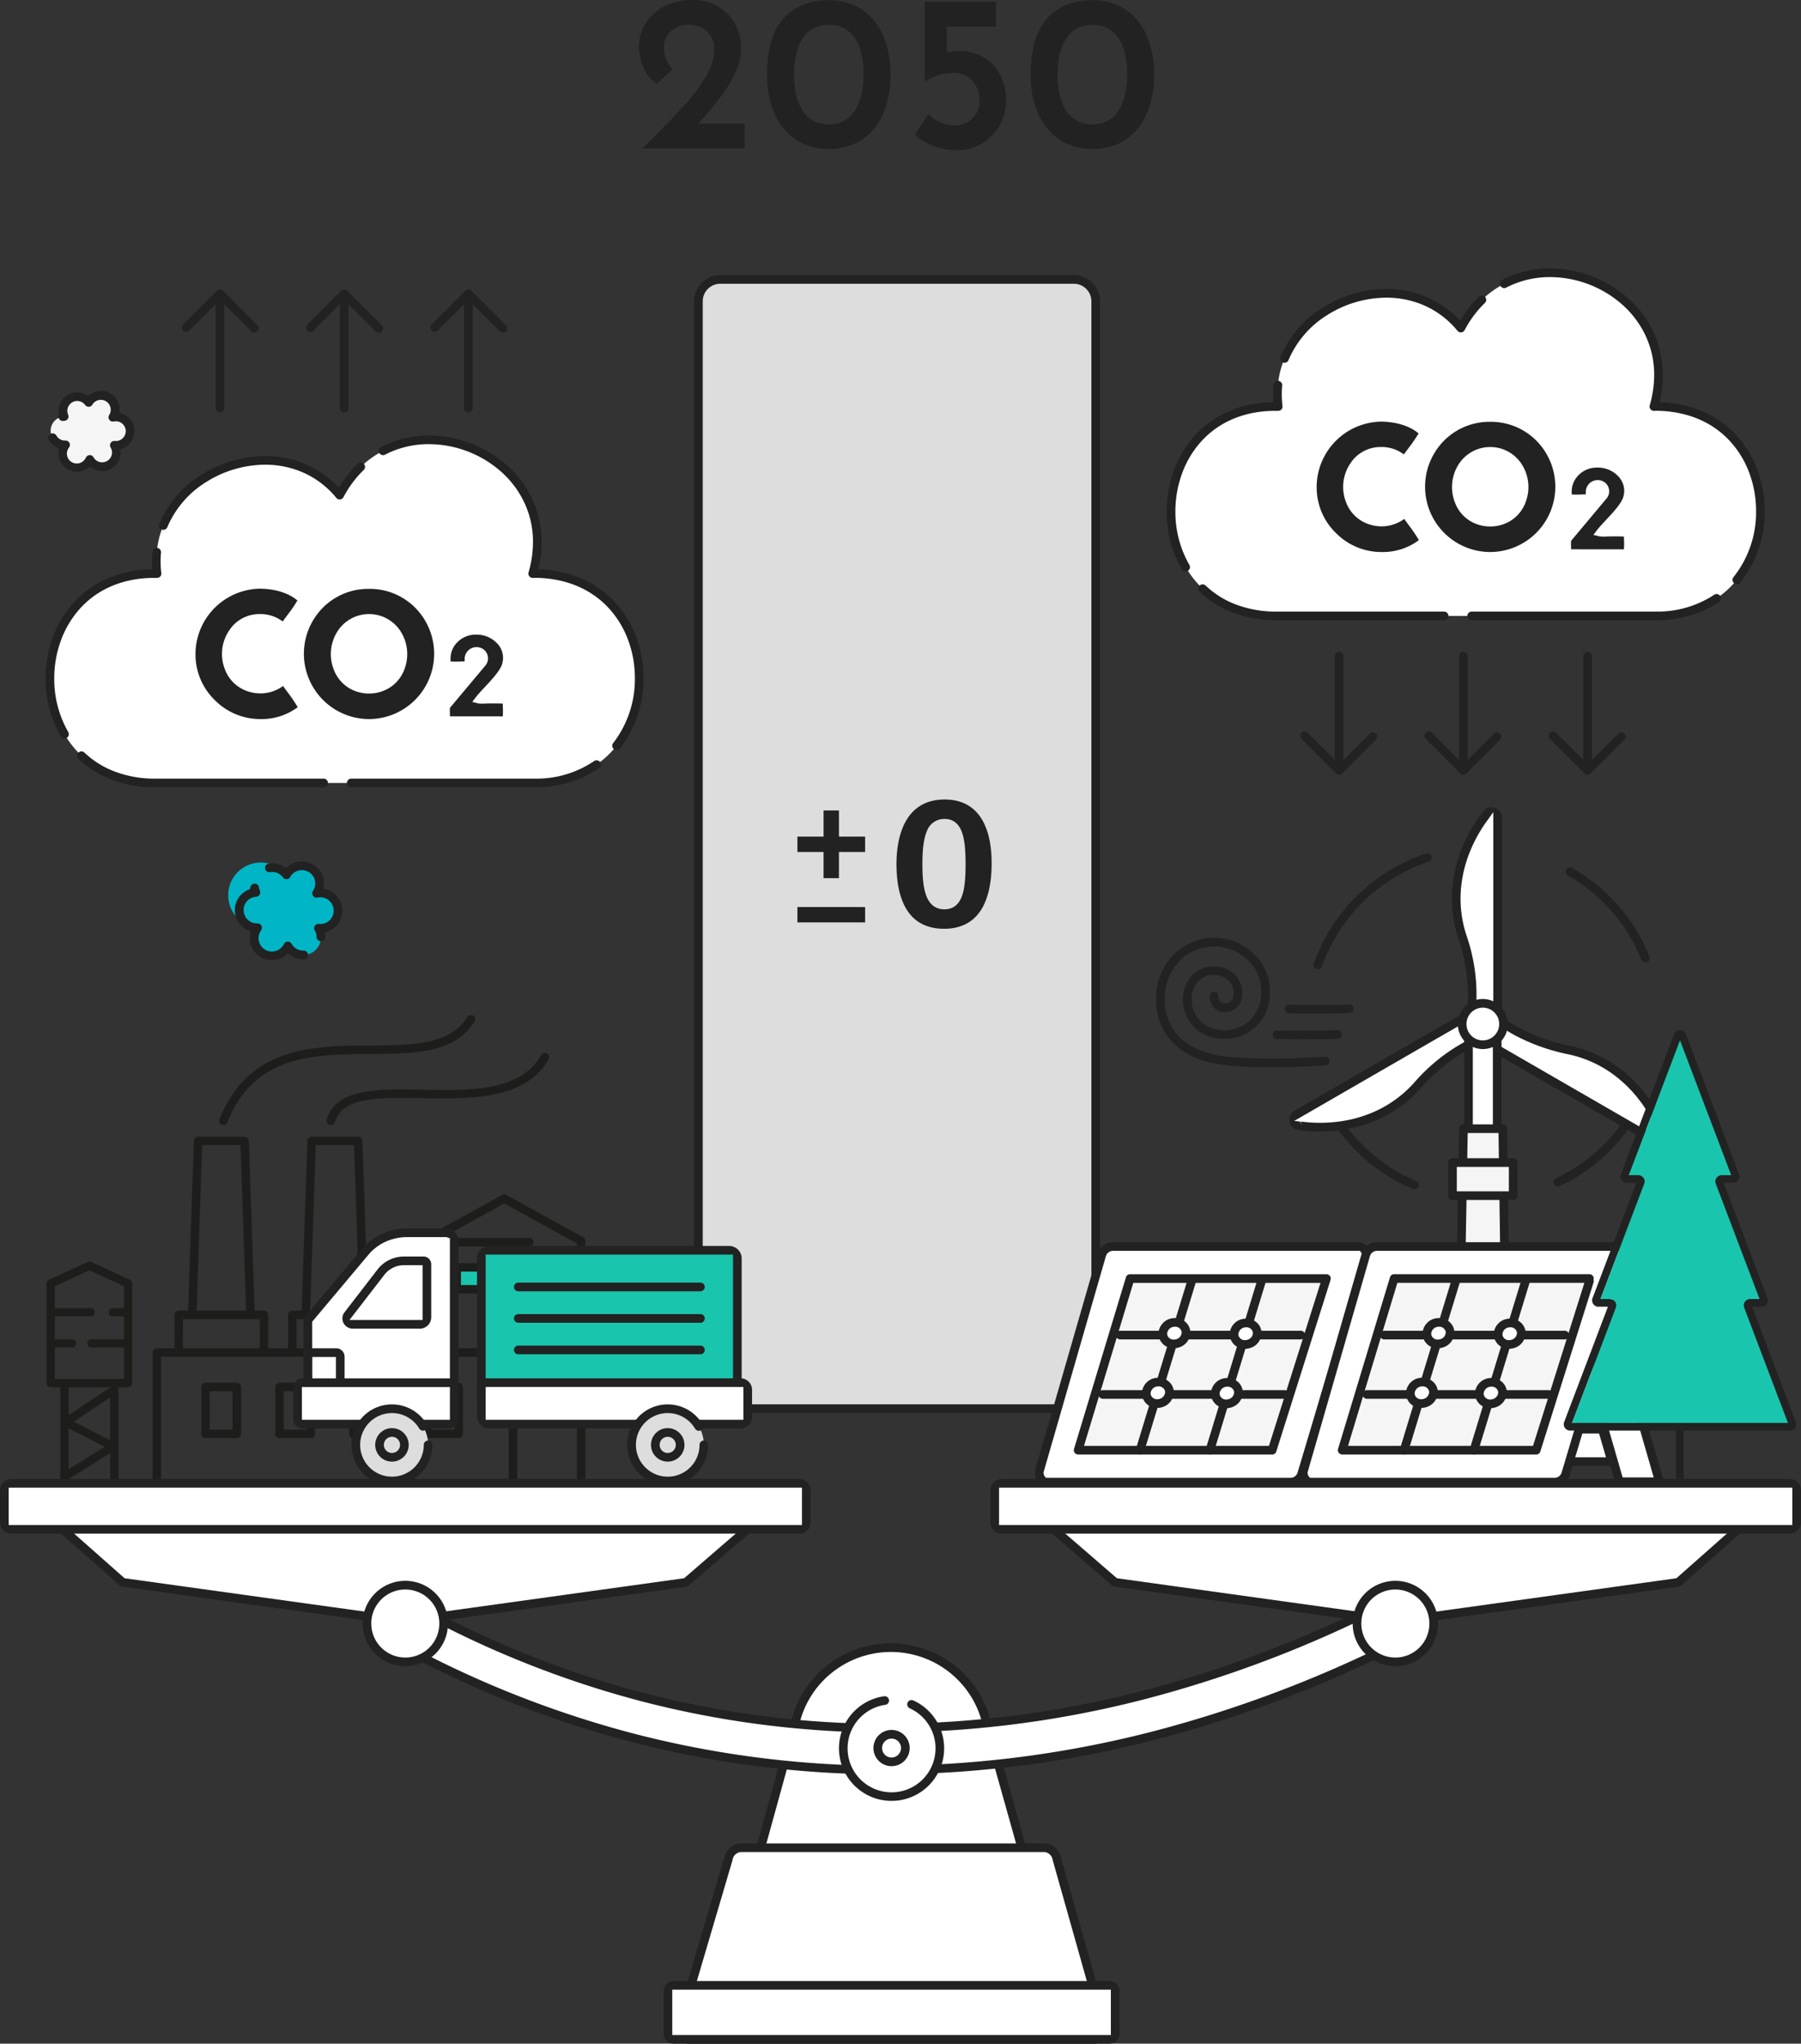 <svg xmlns="http://www.w3.org/2000/svg" xmlns:xlink="http://www.w3.org/1999/xlink" viewBox="0 0 510.486 579.205">
  <rect x="0" y="0" width="510.486" height="579.205" fill="#333333" stroke="none"/>
  <defs>
    <clipPath id="clip-path">
      <rect id="長方形_23281" data-name="長方形 23281" width="65.894" height="128.11" fill="none"/>
    </clipPath>
  </defs>
  <g id="グループ_7834" data-name="グループ 7834" transform="translate(-260 -2790.916)">
    <path id="パス_6225" data-name="パス 6225" d="M-42.934-7.056V0h-28.98l2.268-2.268q6.237-6.237,9.8-10.175a49.253,49.253,0,0,0,5.922-7.938,15.009,15.009,0,0,0,2.362-7.591A6.591,6.591,0,0,0-53.644-33.2a7.544,7.544,0,0,0-5.166-1.827,6.851,6.851,0,0,0-5.166,1.89A5.937,5.937,0,0,0-65.8-28.917a9.042,9.042,0,0,0,2.457,6.489l-4.473,4.095a9.023,9.023,0,0,1-3.686-4.5,14.9,14.9,0,0,1-1.418-5.89A12.66,12.66,0,0,1-71.1-35.28a13.21,13.21,0,0,1,5.324-4.945,17.273,17.273,0,0,1,8.221-1.859,13.576,13.576,0,0,1,7.088,1.859,12.966,12.966,0,0,1,4.819,4.945,13.615,13.615,0,0,1,1.7,6.678,16.762,16.762,0,0,1-1.638,7.119,35.447,35.447,0,0,1-3.937,6.552q-2.3,3.024-6.457,7.875ZM-19.057.126A16.208,16.208,0,0,1-28.066-2.3,16.8,16.8,0,0,1-34.3-9.576a26.424,26.424,0,0,1-2.268-11.4q0-10.71,4.693-15.908t12.82-5.134A16.208,16.208,0,0,1-10.048-39.6,16.635,16.635,0,0,1-3.843-32.35,26.53,26.53,0,0,1-1.606-20.979,26.7,26.7,0,0,1-3.874-9.418,16.49,16.49,0,0,1-10.08-2.237,16.363,16.363,0,0,1-19.057.126Zm-.063-6.993a8.208,8.208,0,0,0,7.434-3.875q2.457-3.874,2.457-10.426,0-6.363-2.457-10.111a8.151,8.151,0,0,0-7.434-3.686,8.053,8.053,0,0,0-7.371,3.749q-2.457,3.811-2.457,10.237t2.457,10.269A8.168,8.168,0,0,0-19.12-6.867ZM17.861-27.594a13.113,13.113,0,0,1,7.15,1.89A12.486,12.486,0,0,1,29.579-20.7a15.082,15.082,0,0,1,1.575,6.9,14.621,14.621,0,0,1-1.827,7.245,13.6,13.6,0,0,1-5.008,5.166A13.614,13.614,0,0,1,17.231.5a18.461,18.461,0,0,1-6.678-1.26A14.783,14.783,0,0,1,5.324-3.969l3.843-5.8a9,9,0,0,0,3.308,2.3,10.346,10.346,0,0,0,4.127.913,6.908,6.908,0,0,0,5.008-1.922,6.738,6.738,0,0,0,1.985-5.071,8.127,8.127,0,0,0-1.985-5.7A7.089,7.089,0,0,0,16.1-21.42a13.2,13.2,0,0,0-3.874.567,20.226,20.226,0,0,0-4.063,1.827H8.1V-41.58H28.319v7.056H14.4v7.308A15.925,15.925,0,0,1,17.861-27.594ZM55.661.126A16.208,16.208,0,0,1,46.652-2.3a16.8,16.8,0,0,1-6.237-7.276,26.424,26.424,0,0,1-2.268-11.4q0-10.71,4.693-15.908t12.821-5.134A16.208,16.208,0,0,1,64.67-39.6a16.635,16.635,0,0,1,6.205,7.245,26.53,26.53,0,0,1,2.237,11.371A26.7,26.7,0,0,1,70.844-9.418a16.49,16.49,0,0,1-6.205,7.182A16.363,16.363,0,0,1,55.661.126ZM55.6-6.867a8.208,8.208,0,0,0,7.434-3.875q2.457-3.874,2.457-10.426,0-6.363-2.457-10.111A8.151,8.151,0,0,0,55.6-34.965a8.053,8.053,0,0,0-7.371,3.749Q45.77-27.405,45.77-20.979T48.227-10.71A8.168,8.168,0,0,0,55.6-6.867Z" transform="translate(514 2833)" fill="#222"/>
    <g id="グループ_7986" data-name="グループ 7986" transform="translate(260 2866.996)">
      <g id="グループ_21520" data-name="グループ 21520" transform="translate(0 0.004)">
        <g id="グループ_7945" data-name="グループ 7945" transform="translate(7.634 211.59)">
          <path id="パス_5096" data-name="パス 5096" d="M218.915,31.189a1.2,1.2,0,0,1-1.116-1.647c8.23-20.688,26.593-20.807,42.794-20.911,12.075-.078,22.5-.146,27.445-8.066a1.2,1.2,0,1,1,2.039,1.272c-5.641,9.042-17.215,9.117-29.468,9.2-16.2.1-32.946.213-40.577,19.4a1.2,1.2,0,0,1-1.117.758" transform="translate(-163.215)" fill="#1d1d1b"/>
          <path id="パス_5097" data-name="パス 5097" d="M337.2,62.157a1.216,1.216,0,0,1-.336-.048,1.2,1.2,0,0,1-.818-1.489c2.067-7.123,9.661-8.554,21.243-8.554,1.864,0,3.807.034,5.685.067,2.052.035,4.155.071,6.212.071,10.674,0,22.491-.764,27.619-9.884a1.207,1.207,0,0,1,1.049-.613A1.2,1.2,0,0,1,398.9,43.5C393.408,53.259,381.292,54.6,369.017,54.6c-2.044,0-4.1-.035-6.086-.07-2.026-.035-3.94-.068-5.815-.068-8.492,0-16.937.527-18.764,6.823a1.208,1.208,0,0,1-1.153.867" transform="translate(-251.042 -30.968)" fill="#1d1d1b"/>
          <path id="パス_5098" data-name="パス 5098" d="M199.171,420.417a1.2,1.2,0,0,1-1.2-1.2v-13.3a1.2,1.2,0,0,1,1.2-1.2h8.87a1.2,1.2,0,0,1,1.2,1.2v13.3a1.2,1.2,0,0,1-1.2,1.2Zm1.2-2.4h6.467v-10.9h-6.467Z" transform="translate(-148.555 -300.506)" fill="#1d1d1b"/>
          <path id="パス_5099" data-name="パス 5099" d="M280.6,420.417a1.2,1.2,0,0,1-1.2-1.2v-13.3a1.2,1.2,0,0,1,1.2-1.2h8.87a1.2,1.2,0,0,1,1.2,1.2v13.3a1.2,1.2,0,0,1-1.2,1.2Zm1.2-2.4h6.467v-10.9H281.8Z" transform="translate(-209.016 -300.506)" fill="#1d1d1b"/>
          <path id="パス_5100" data-name="パス 5100" d="M362.022,420.417a1.2,1.2,0,0,1-1.2-1.2v-13.3a1.2,1.2,0,0,1,1.2-1.2h8.87a1.2,1.2,0,0,1,1.2,1.2v13.3a1.2,1.2,0,0,1-1.2,1.2Zm1.2-2.4h6.467v-10.9h-6.467Z" transform="translate(-269.475 -300.506)" fill="#1d1d1b"/>
          <path id="パス_5101" data-name="パス 5101" d="M443.448,420.417a1.2,1.2,0,0,1-1.2-1.2v-13.3a1.2,1.2,0,0,1,1.2-1.2h8.87a1.2,1.2,0,0,1,1.2,1.2v13.3a1.2,1.2,0,0,1-1.2,1.2Zm1.2-2.4h6.467v-10.9h-6.467Z" transform="translate(-329.936 -300.506)" fill="#1d1d1b"/>
          <path id="パス_5102" data-name="パス 5102" d="M36.615,231.118V195.067a1.2,1.2,0,0,1,1.2-1.2h5.018V184.4a1.2,1.2,0,0,1,1.2-1.2h2.656l1.627-48.14a1.2,1.2,0,0,1,1.2-1.161H62.706a1.2,1.2,0,0,1,1.2,1.161l1.627,48.139H68.19a1.2,1.2,0,0,1,1.2,1.2v9.471h5.627V184.4a1.2,1.2,0,0,1,1.2-1.2h2.656l1.628-48.14a1.2,1.2,0,0,1,1.2-1.161H94.889a1.2,1.2,0,0,1,1.2,1.161l1.628,48.139h2.656a1.2,1.2,0,0,1,1.2,1.2v9.471h37.2a1.2,1.2,0,0,1,1.2,1.2v36.051C139.959,231.1,36.62,231.157,36.615,231.118Zm2.4,0h98.558V196.269H39.018Zm38.4-37.252H99.172V185.6H77.422Zm-32.184,0H66.988V185.6H45.238Zm36.043-10.672H95.313l-1.586-46.9H82.867Zm-32.184,0H63.13l-1.585-46.9H50.682Z" transform="translate(-1 -99.418)" fill="#1d1d1b"/>
          <g id="グループ_21523" data-name="グループ 21523" transform="translate(5.487 -0.113)">
            <g id="グループ_7945-2" data-name="グループ 7945" transform="translate(1)">
              <path id="パス_5102-2" data-name="パス 5102" d="M150.41,231.118V164.291l-20.592-11.354-15.986,8.814.249.966h22.826a1.2,1.2,0,1,1,0,2.4H109.226V189.6a1.2,1.2,0,1,1-2.4,0V163.581a1.2,1.2,0,0,1,.621-1.052l21.793-12.016a1.2,1.2,0,0,1,1.16,0l21.793,12.016a1.2,1.2,0,0,1,.621,1.052v67.537C152.988,231.293,150.574,231.282,150.41,231.118Z" transform="translate(-1 -99.418)" fill="#1d1d1b"/>
              <path id="パス_5103" data-name="パス 5103" d="M450.512,282.137a1.2,1.2,0,0,1-1.2-1.2V274.72a1.2,1.2,0,0,1,1.2-1.2h8.211a1.2,1.2,0,0,1,1.2,1.2v6.215a1.2,1.2,0,0,1-1.2,1.2Zm1.2-2.4h5.808v-3.812h-5.808Z" transform="translate(-335.181 -203.094)" fill="#1d1d1b"/>
              <path id="パス_5104" data-name="パス 5104" d="M521.749,282.137a1.2,1.2,0,0,1-1.2-1.2V274.72a1.2,1.2,0,0,1,1.2-1.2h8.21a1.2,1.2,0,0,1,1.2,1.2v6.215a1.2,1.2,0,0,1-1.2,1.2Zm1.2-2.4h5.807v-3.812H522.95Z" transform="translate(-388.076 -203.094)" fill="#1d1d1b"/>
              <path id="パス_5105" data-name="パス 5105" d="M450.852,278.872h5.808v-3.812h-5.808Z" transform="translate(-334.32 -202.232)" fill="#19c5ad"/>
              <path id="パス_5106" data-name="パス 5106" d="M522.089,278.872H527.9v-3.812h-5.807Z" transform="translate(-387.214 -202.232)" fill="#19c5ad"/>
            </g>
          </g>
          <g id="グループ_21524" data-name="グループ 21524" transform="translate(2.35 2.348)">
            <g id="グループ_7945-3" data-name="グループ 7945" transform="translate(1)">
              <path id="パス_5102-3" data-name="パス 5102" d="M7.1,229.386v-26.2H4.362A1.181,1.181,0,0,1,3.182,202V173.793a1.183,1.183,0,0,1,.686-1.072l10.988-5.058a1.181,1.181,0,0,1,.987,0l10.987,5.058a1.183,1.183,0,0,1,.687,1.072V202a1.181,1.181,0,0,1-1.18,1.18H23.593v26.2C23.616,229.4,7.111,229.408,7.1,229.386Zm2.072,0H21.233V221.87Zm.288-2.961,10.216-6.369L9.465,214.838Zm1.483-13.479L21.233,218.2v-12.14ZM9.465,211.1l11.823-7.916H9.465ZM5.542,200.821H25.157v-8.89H15.977a1.18,1.18,0,1,1,0-2.36h9.179v-6.479H21.991a1.18,1.18,0,0,1,0-2.36h3.166v-6.183l-9.807-4.515-9.807,4.515v6.183H15.716a1.18,1.18,0,0,1,0,2.36H5.542v6.479h4.877a1.18,1.18,0,0,1,0,2.36H5.542Z" transform="translate(-1 -100.033)" fill="#1d1d1b"/>
            </g>
          </g>
        </g>
        <path id="パス_5172" data-name="パス 5172" d="M1521.316,342.282H1421.1a6.2,6.2,0,0,1-6.2-6.2V28.456a6.2,6.2,0,0,1,6.2-6.2h100.216a6.2,6.2,0,0,1,6.2,6.2V336.081a6.2,6.2,0,0,1-6.2,6.2" transform="translate(-1216.941 -19.142)" fill="#ddd"/>
        <path id="パス_5173" data-name="パス 5173" d="M1513.773,13.485H1413.558a7.436,7.436,0,0,0-7.428,7.428V328.538a7.436,7.436,0,0,0,7.428,7.428h100.216a1.213,1.213,0,0,0,.756-.261l.467-.367.566.182a1.215,1.215,0,0,0,.8-.019,7.461,7.461,0,0,0,4.837-6.963V20.913a7.436,7.436,0,0,0-7.428-7.428m4.974,315.053a5,5,0,0,1-3.239,4.664,1.219,1.219,0,0,0-.329.183l-.467.366-.565-.181a1.219,1.219,0,0,0-.374-.058H1413.558a4.98,4.98,0,0,1-4.974-4.974V20.913a4.98,4.98,0,0,1,4.974-4.974h100.216a4.98,4.98,0,0,1,4.974,4.974V328.538Z" transform="translate(-1209.398 -11.599)" fill="#222"/>
        <path id="パス_5174" data-name="パス 5174" d="M238.834,385.036c-.311,0-.619.014-.928.024,9.809-34.2-38.263-53.263-54.727-22.236-17.486-21.212-55.15-5.531-51.767,22.241-39.712-.759-40.878,58.572-1.121,59.339H238.834c38.981-.654,39.044-58.7,0-59.367" transform="translate(-86.908 -298.583)" fill="#fff"/>
        <path id="パス_5175" data-name="パス 5175" d="M772.945,996.543a29.069,29.069,0,0,1-16.473,4.977H704.115a1.227,1.227,0,1,0,0,2.454H756.49a31.485,31.485,0,0,0,17.861-5.419,1.227,1.227,0,1,0-1.405-2.012" transform="translate(-604.547 -856.927)" fill="#222"/>
        <path id="パス_5176" data-name="パス 5176" d="M177.812,986.048a31.969,31.969,0,0,1-11.162-2.125,25.747,25.747,0,0,1-8.283-5.252,1.218,1.218,0,0,0-.843-.337h-.034a1.227,1.227,0,0,0-.811,2.117,28.185,28.185,0,0,0,9.068,5.753,34.425,34.425,0,0,0,12.041,2.3h48.367a1.227,1.227,0,1,0,0-2.454Z" transform="translate(-134.428 -841.455)" fill="#222"/>
        <path id="パス_5177" data-name="パス 5177" d="M835.635,427.079a32.111,32.111,0,0,0,6.682-19.914,33.444,33.444,0,0,0-1.9-11.188,29.888,29.888,0,0,0-5.72-9.835c-5.136-5.839-12.364-9.225-20.9-9.794l-1.276-.085.253-1.253a32.7,32.7,0,0,0,.66-6.442,28.877,28.877,0,0,0-10.008-21.889,33.576,33.576,0,0,0-21.917-8.295,29.2,29.2,0,0,0-13.6,3.252,1.227,1.227,0,1,0,1.131,2.178,26.771,26.771,0,0,1,12.469-2.976,31.089,31.089,0,0,1,20.293,7.682,27.274,27.274,0,0,1,6.658,8.75,26.071,26.071,0,0,1,2.519,11.3,31.3,31.3,0,0,1-1.26,8.611,1.227,1.227,0,0,0,1.216,1.565l.23-.007c.209-.007.427-.015.641-.015h.022c8.686.153,15.957,3.279,21.026,9.041a27.447,27.447,0,0,1,5.249,9.033,31,31,0,0,1,1.757,10.37,29.65,29.65,0,0,1-6.153,18.391,1.227,1.227,0,0,0,1.924,1.523" transform="translate(-659.904 -291.041)" fill="#222"/>
        <path id="パス_5178" data-name="パス 5178" d="M123.117,574.5c.24,0,.486,0,.729.007a1.227,1.227,0,0,0,1.241-1.375,27.632,27.632,0,0,1-.2-3.33c0-.827.039-1.659.117-2.473a1.228,1.228,0,0,0-1.1-1.338c-.04,0-.08-.006-.119-.006a1.227,1.227,0,0,0-1.219,1.11c-.085.891-.128,1.8-.128,2.706,0,.369.007.747.022,1.122l.043,1.111-1.111.049a32.435,32.435,0,0,0-11.674,2.624,27.841,27.841,0,0,0-9.683,7.05,30.081,30.081,0,0,0-5.814,9.93,33.658,33.658,0,0,0-1.936,11.329,32.589,32.589,0,0,0,4.3,16.386,1.226,1.226,0,0,0,1.678.444,1.227,1.227,0,0,0,.444-1.677,30.134,30.134,0,0,1-3.966-15.153,31.21,31.21,0,0,1,1.794-10.505,27.641,27.641,0,0,1,5.338-9.126c5.157-5.814,12.507-8.887,21.256-8.887" transform="translate(-79.366 -486.796)" fill="#222"/>
        <path id="パス_5179" data-name="パス 5179" d="M374.367,391.678a30.277,30.277,0,0,1,5.739-7.7,1.227,1.227,0,1,0-1.7-1.771,31.716,31.716,0,0,0-4.6,5.592l-.743,1.142-.976-.952a27.987,27.987,0,0,0-19.957-7.957,34.071,34.071,0,0,0-17.825,5.185,30.3,30.3,0,0,0-12.137,14.032,1.227,1.227,0,1,0,2.268.938,27.86,27.86,0,0,1,11.171-12.89,31.588,31.588,0,0,1,16.523-4.811,26.6,26.6,0,0,1,10.882,2.251,25.388,25.388,0,0,1,9.325,7.146,1.227,1.227,0,0,0,2.031-.205" transform="translate(-277.012 -326.863)" fill="#222"/>
        <path id="パス_5180" data-name="パス 5180" d="M401.43,680.187a18.112,18.112,0,0,0,13.032,5.441h0A17.045,17.045,0,0,0,425,682.257a44.362,44.362,0,0,0-2.953-4.344c-.66-.895-1-1.366-1.192-1.67a10.9,10.9,0,0,1-9.553,1.66,10.338,10.338,0,0,1-6.964-6.432,11.88,11.88,0,0,1,1.3-11.058,10.167,10.167,0,0,1,8.669-4.544,10.363,10.363,0,0,1,5.939,1.754c.169.1.376.228.542.317.185-.3.527-.767,1.213-1.683a40.931,40.931,0,0,0,2.912-4.24c-2.412-2.061-6.181-3.272-10.446-3.341l-.306,0a18.58,18.58,0,0,0-18.139,18.494v.046a18.022,18.022,0,0,0,5.408,12.974" transform="translate(-340.611 -557.917)" fill="#222"/>
        <path id="パス_5181" data-name="パス 5181" d="M649.763,658.164a18.151,18.151,0,0,0-15.969-9.115h-.006a18.131,18.131,0,0,0-15.952,9.114l-.008.014a18.508,18.508,0,0,0,15.815,27.775h.28a18.505,18.505,0,0,0,15.847-27.775Zm-5.942,13.7a10.332,10.332,0,0,1-4.1,5.139,10.908,10.908,0,0,1-5.922,1.712h0a10.9,10.9,0,0,1-5.92-1.713,10.328,10.328,0,0,1-4.092-5.139,11.969,11.969,0,0,1,1.311-11.136,10.619,10.619,0,0,1,17.409,0,11.963,11.963,0,0,1,1.312,11.134" transform="translate(-529.2 -558.241)" fill="#222"/>
        <path id="パス_5182" data-name="パス 5182" d="M926.3,764.948a20.662,20.662,0,0,0,.03-2.549c-.014-.493-.023-.822-.016-1.064-1.06-.092-3.672-.053-4.879-.035a10.3,10.3,0,0,1-2.142-.034l-1.644-.415,1.029-1.348c.62-.813,1.533-1.788,2.5-2.821,2.027-2.165,4.55-4.86,4.991-6.757l.008-.032a5.837,5.837,0,0,0-1.116-5.228,7.9,7.9,0,0,0-6.327-2.877h-.059a7.179,7.179,0,0,0-5.207,2.117,6.54,6.54,0,0,0-1.969,4.773,4.584,4.584,0,0,1,0,.522c0,.055,0,.125,0,.193a23.9,23.9,0,0,0,2.662.013c.663-.022,1.057-.032,1.334-.015v-.8a3.373,3.373,0,0,1,5.521-2.5,3.209,3.209,0,0,1,.929,3.466,3.425,3.425,0,0,1-.729,1.172l-9.889,11.812a12.222,12.222,0,0,0-.009,1.481c.014.412.022.7.009.922Z" transform="translate(-783.795 -638.001)" fill="#222"/>
        <path id="パス_5183" data-name="パス 5183" d="M690.924,76.53V44.212a1.227,1.227,0,1,0-2.454,0V76.53a1.227,1.227,0,1,0,2.454,0" transform="translate(-592.146 -36.972)" fill="#222"/>
        <path id="パス_5184" data-name="パス 5184" d="M639.805,54.4a1.227,1.227,0,1,0,1.735-1.735l-9.789-9.789a1.228,1.228,0,0,0-1.735,0l-9.567,9.567a1.227,1.227,0,1,0,1.735,1.735l8.7-8.7Z" transform="translate(-533.333 -36.568)" fill="#222"/>
        <path id="パス_5185" data-name="パス 5185" d="M942.621,76.53V44.212a1.227,1.227,0,0,0-2.454,0V76.53a1.227,1.227,0,0,0,2.454,0" transform="translate(-808.628 -36.972)" fill="#222"/>
        <path id="パス_5186" data-name="パス 5186" d="M882.582,45.475,891.5,54.4a1.227,1.227,0,0,0,1.735-1.735l-9.789-9.789a1.227,1.227,0,0,0-1.735,0l-9.567,9.567a1.227,1.227,0,0,0,1.735,1.735Z" transform="translate(-749.816 -36.566)" fill="#222"/>
        <path id="パス_5187" data-name="パス 5187" d="M438,77.756a1.228,1.228,0,0,0,1.227-1.227V44.212a1.227,1.227,0,0,0-2.454,0V76.53A1.228,1.228,0,0,0,438,77.756" transform="translate(-375.663 -36.972)" fill="#222"/>
        <path id="パス_5188" data-name="パス 5188" d="M370.487,54.174l8.7-8.7,8.921,8.921a1.227,1.227,0,0,0,1.735-1.735l-9.789-9.789a1.227,1.227,0,0,0-1.735,0l-9.567,9.567a1.227,1.227,0,1,0,1.735,1.735" transform="translate(-316.85 -36.566)" fill="#222"/>
        <path id="パス_5189" data-name="パス 5189" d="M2957.086,776.5a1.228,1.228,0,0,0-1.227,1.227v32.318a1.227,1.227,0,0,0,2.454,0V777.731a1.228,1.228,0,0,0-1.227-1.227" transform="translate(-2542.303 -667.864)" fill="#222"/>
        <path id="パス_5190" data-name="パス 5190" d="M2896.044,949.882a1.226,1.226,0,0,0,1.735,0l9.567-9.567a1.227,1.227,0,0,0-1.735-1.735l-8.7,8.7-8.921-8.921a1.227,1.227,0,1,0-1.735,1.735Z" transform="translate(-2482.129 -806.764)" fill="#222"/>
        <path id="パス_5191" data-name="パス 5191" d="M2706.616,810.049V777.731a1.227,1.227,0,1,0-2.454,0v32.318a1.227,1.227,0,1,0,2.454,0" transform="translate(-2325.822 -667.864)" fill="#222"/>
        <path id="パス_5192" data-name="パス 5192" d="M2644.347,949.882a1.227,1.227,0,0,0,1.735,0l9.567-9.567a1.227,1.227,0,0,0-1.735-1.735l-8.7,8.7-8.921-8.921a1.227,1.227,0,1,0-1.735,1.735Z" transform="translate(-2265.647 -806.764)" fill="#222"/>
        <path id="パス_5193" data-name="パス 5193" d="M3208.782,776.5a1.229,1.229,0,0,0-1.227,1.227v32.318a1.227,1.227,0,0,0,2.454,0V777.731a1.228,1.228,0,0,0-1.227-1.227" transform="translate(-2758.784 -667.864)" fill="#222"/>
        <path id="パス_5194" data-name="パス 5194" d="M3147.741,949.882a1.227,1.227,0,0,0,1.735,0l9.567-9.567a1.227,1.227,0,1,0-1.735-1.735l-8.7,8.7-8.921-8.921a1.227,1.227,0,0,0-1.735,1.735Z" transform="translate(-2698.611 -806.764)" fill="#222"/>
        <path id="パス_5195" data-name="パス 5195" d="M2510.234,46.656c-.312,0-.619.014-.928.023,9.809-34.2-38.263-53.262-54.727-22.236-17.486-21.212-55.15-5.531-51.767,22.241-39.712-.759-40.878,58.572-1.121,59.339h108.543c38.981-.654,39.043-58.7,0-59.367" transform="translate(-2040.515 -7.546)" fill="#fff"/>
        <path id="パス_5196" data-name="パス 5196" d="M3026.572,667.037a31.612,31.612,0,0,0,17.49-5.173,1.227,1.227,0,1,0-1.374-2.033,29.21,29.21,0,0,1-16.145,4.753H2973.97a1.227,1.227,0,1,0,0,2.454Z" transform="translate(-2556.825 -567.333)" fill="#222"/>
        <path id="パス_5197" data-name="パス 5197" d="M2437.149,647.83a34.425,34.425,0,0,0,12.041,2.3h48.172a1.227,1.227,0,1,0,0-2.454h-48.146a31.968,31.968,0,0,1-11.164-2.125,25.742,25.742,0,0,1-8.283-5.252,1.227,1.227,0,1,0-1.688,1.781,28.189,28.189,0,0,0,9.068,5.753" transform="translate(-2088.039 -550.423)" fill="#222"/>
        <path id="パス_5198" data-name="パス 5198" d="M3111.813,57.6a29.886,29.886,0,0,0-5.72-9.834c-5.137-5.838-12.363-9.225-20.9-9.793l-1.276-.085.253-1.253a32.706,32.706,0,0,0,.66-6.442A28.877,28.877,0,0,0,3074.823,8.3,33.576,33.576,0,0,0,3052.906,0a29.2,29.2,0,0,0-13.6,3.252,1.227,1.227,0,1,0,1.131,2.178,26.774,26.774,0,0,1,12.47-2.976A31.09,31.09,0,0,1,3073.2,10.14a27.281,27.281,0,0,1,6.658,8.75,26.072,26.072,0,0,1,2.519,11.3,31.308,31.308,0,0,1-1.259,8.611,1.227,1.227,0,0,0,1.218,1.565l.225-.008c.227-.008.436-.015.643-.015h.022c8.686.153,15.957,3.279,21.026,9.041a27.449,27.449,0,0,1,5.249,9.032,30.993,30.993,0,0,1,1.757,10.369,29.542,29.542,0,0,1-6.4,18.7,1.229,1.229,0,0,0,.174,1.726,1.212,1.212,0,0,0,.775.277,1.225,1.225,0,0,0,.952-.451,32,32,0,0,0,6.955-20.253,33.442,33.442,0,0,0-1.9-11.188" transform="translate(-2613.506 -0.004)" fill="#222"/>
        <path id="パス_5199" data-name="パス 5199" d="M2394.517,236.118c.24,0,.486,0,.729.007a1.227,1.227,0,0,0,1.241-1.375,27.563,27.563,0,0,1-.205-3.33c0-.826.039-1.658.117-2.473a1.229,1.229,0,0,0-1.1-1.338c-.04,0-.079-.006-.118-.006a1.229,1.229,0,0,0-1.22,1.11c-.085.89-.128,1.8-.128,2.706,0,.367.007.744.021,1.122l.043,1.111-1.111.05a32.434,32.434,0,0,0-11.674,2.623,27.848,27.848,0,0,0-9.683,7.051,30.081,30.081,0,0,0-5.814,9.93,33.66,33.66,0,0,0-1.936,11.329,32.592,32.592,0,0,0,4.3,16.386,1.232,1.232,0,0,0,1.063.61h0a1.227,1.227,0,0,0,1.058-1.844,30.131,30.131,0,0,1-3.966-15.153,31.217,31.217,0,0,1,1.793-10.505,27.645,27.645,0,0,1,5.338-9.126c5.157-5.814,12.507-8.887,21.256-8.887" transform="translate(-2032.972 -195.76)" fill="#222"/>
        <path id="パス_5200" data-name="パス 5200" d="M2645.77,53.3a30.278,30.278,0,0,1,5.74-7.7,1.227,1.227,0,0,0-1.7-1.771,31.7,31.7,0,0,0-4.6,5.592l-.743,1.142-.976-.952a27.988,27.988,0,0,0-19.957-7.957,34.069,34.069,0,0,0-17.825,5.185,30.3,30.3,0,0,0-12.137,14.032,1.227,1.227,0,1,0,2.268.938,27.86,27.86,0,0,1,11.171-12.889,31.586,31.586,0,0,1,16.523-4.812,26.6,26.6,0,0,1,10.882,2.251,25.387,25.387,0,0,1,9.325,7.146,1.227,1.227,0,0,0,2.031-.205" transform="translate(-2230.622 -35.828)" fill="#222"/>
        <path id="パス_5201" data-name="パス 5201" d="M2672.828,341.807a18.107,18.107,0,0,0,13.032,5.441h0a17.044,17.044,0,0,0,10.538-3.371,44.352,44.352,0,0,0-2.953-4.345c-.66-.895-1-1.366-1.192-1.67a10.9,10.9,0,0,1-9.553,1.66,10.34,10.34,0,0,1-6.964-6.432,11.881,11.881,0,0,1,1.3-11.058,10.176,10.176,0,0,1,8.668-4.544,10.31,10.31,0,0,1,5.939,1.754c.169.1.376.228.542.317.185-.3.528-.767,1.213-1.684a40.959,40.959,0,0,0,2.912-4.24c-2.412-2.061-6.181-3.272-10.446-3.341l-.306,0a18.581,18.581,0,0,0-18.139,18.495v.046a18.021,18.021,0,0,0,5.408,12.974" transform="translate(-2294.217 -266.88)" fill="#222"/>
        <path id="パス_5202" data-name="パス 5202" d="M2921.163,319.784a18.151,18.151,0,0,0-15.969-9.115h-.006a18.132,18.132,0,0,0-15.953,9.114l-.008.014a18.508,18.508,0,0,0,15.815,27.775h.281A18.505,18.505,0,0,0,2921.17,319.8Zm-5.942,13.7a10.333,10.333,0,0,1-4.1,5.139,10.907,10.907,0,0,1-5.923,1.712h0a10.9,10.9,0,0,1-5.919-1.712,10.327,10.327,0,0,1-4.092-5.139,11.968,11.968,0,0,1,1.312-11.136,10.619,10.619,0,0,1,17.409,0,11.964,11.964,0,0,1,1.312,11.134" transform="translate(-2482.807 -267.204)" fill="#222"/>
        <path id="パス_5203" data-name="パス 5203" d="M3197.695,426.568a20.637,20.637,0,0,0,.03-2.549c-.014-.493-.022-.822-.016-1.064-1.06-.092-3.672-.053-4.881-.035a10.352,10.352,0,0,1-2.14-.034l-1.645-.415,1.029-1.349c.62-.813,1.534-1.788,2.5-2.821,2.027-2.166,4.55-4.86,4.991-6.757l.008-.033a5.836,5.836,0,0,0-1.116-5.228,7.892,7.892,0,0,0-6.327-2.877h-.059a7.16,7.16,0,0,0-5.207,2.117,6.541,6.541,0,0,0-1.969,4.773,4.555,4.555,0,0,1,0,.522c0,.055,0,.125,0,.194a24,24,0,0,0,2.661.013c.664-.022,1.057-.033,1.334-.015v-.8a3.374,3.374,0,0,1,5.521-2.5,3.21,3.21,0,0,1,.93,3.466,3.423,3.423,0,0,1-.729,1.172l-9.889,11.812a12.287,12.287,0,0,0-.009,1.48c.014.412.022.7.009.923Z" transform="translate(-2737.402 -346.963)" fill="#222"/>
        <path id="パス_5204" data-name="パス 5204" d="M1843.163,1093.843c0-5.457-1.015-9.787-3.017-12.869-2.251-3.466-5.719-5.224-10.307-5.224-4.7,0-8.262,1.839-10.591,5.467-2,3.114-3.055,7.557-3.055,12.851,0,5.153.869,9.31,2.583,12.354,2.229,3.958,5.9,5.965,10.9,5.965s8.674-2.031,10.9-6.038c1.715-3.082,2.585-7.29,2.585-12.507m-8.36,9.139c-.9,2.584-2.588,3.894-5.031,3.894-2.5,0-4.249-1.365-5.206-4.058-.907-2.555-1.023-6.065-1.023-8.839,0-4.295.4-7.233,1.27-9.248a5.169,5.169,0,0,1,5.034-3.469c2.337,0,3.983,1.261,4.892,3.747.716,1.957,1.035,4.7,1.035,8.883,0,3.113-.115,6.627-.969,9.091" transform="translate(-1562.089 -925.242)" fill="#222"/>
        <rect id="長方形_23207" data-name="長方形 23207" width="19.188" height="4.354" transform="translate(226.021 161.029)" fill="#222"/>
        <rect id="長方形_23208" data-name="長方形 23208" width="4.354" height="19.188" transform="translate(233.437 153.612)" fill="#222"/>
        <rect id="長方形_23209" data-name="長方形 23209" width="19.188" height="4.354" transform="translate(226.021 180.984)" fill="#222"/>
        <path id="パス_5205" data-name="パス 5205" d="M120.78,270.813a4.024,4.024,0,1,0-.423-7.931c.018-.026.036-.052.053-.078a4.024,4.024,0,0,0-6.768-4.354c-.049.076-.094.154-.137.232a4.024,4.024,0,0,0-6.937,3.983,4.023,4.023,0,0,0,.383,8.037c-.046.063-.091.128-.134.194a4.024,4.024,0,0,0,6.768,4.354,4.081,4.081,0,0,0,.229-.407,4.024,4.024,0,1,0,6.965-4.03" transform="translate(-88.376 -220.702)" fill="#f5f5f5"/>
        <path id="パス_5206" data-name="パス 5206" d="M121.372,262.111a5.254,5.254,0,0,0-2.622-7.777l-.761-.277.026-.81c0-.053,0-.106,0-.16a5.254,5.254,0,0,0-8.325-4.265l-.571.413-.619-.337a5.251,5.251,0,0,0-7.757,4.61,5.322,5.322,0,0,0,.054.758l.038.261-.083.25a1.212,1.212,0,0,0-.047.565,1.229,1.229,0,0,0,1.4,1.032c.09-.014.181-.023.27-.027a1.227,1.227,0,0,0,1.06-1.715,2.842,2.842,0,0,1-.234-1.124,2.8,2.8,0,0,1,5.055-1.646,1.227,1.227,0,0,0,2.064-.13c.038-.069.071-.124.1-.162a2.8,2.8,0,0,1,4.719,3l-.056.084a1.227,1.227,0,0,0,1.282,1.88,2.8,2.8,0,0,1,3.395,2.736,2.8,2.8,0,0,1-3.1,2.776,1.227,1.227,0,0,0-1.187,1.846,2.813,2.813,0,0,1,.393,1.434,2.8,2.8,0,0,1-5.233,1.368,1.227,1.227,0,0,0-2.171.06,2.745,2.745,0,0,1-.159.284,2.8,2.8,0,1,1-4.705-3.025c.024-.038.056-.084.095-.137a1.227,1.227,0,0,0-1.046-1.947,2.8,2.8,0,0,1-2.546-1.4,1.227,1.227,0,1,0-2.129,1.22,5.264,5.264,0,0,0,1.713,1.8c.144.093.295.179.446.257l.689.353-.088.769A5.255,5.255,0,0,0,109,269.8l.613-.441.638.4a5.251,5.251,0,0,0,8.058-4.433q0-.077,0-.155l-.022-.767.708-.3a5.22,5.22,0,0,0,2.377-2" transform="translate(-84.116 -213.159)" fill="#222"/>
        <path id="パス_5223" data-name="パス 5223" d="M671.317,1328.6a5.014,5.014,0,1,0-.527-9.882c.022-.033.045-.064.066-.1a5.014,5.014,0,1,0-8.433-5.426c-.061.095-.117.192-.171.289a9.26,9.26,0,1,0-8.166,14.977c-.057.079-.113.159-.167.242a5.014,5.014,0,1,0,8.718,4.918,5.014,5.014,0,1,0,8.679-5.021" transform="translate(-581.06 -1141.61)" fill="#00b6c6"/>
        <path id="パス_5224" data-name="パス 5224" d="M659.644,1368.547a1.227,1.227,0,0,0-.072-2.453,3.787,3.787,0,0,1-3.406-1.927,1.227,1.227,0,0,0-2.171.06,3.787,3.787,0,1,1-6.586-3.713c.034-.052.075-.112.126-.183a1.227,1.227,0,0,0-1.045-1.948,3.786,3.786,0,0,1-.359-7.563,1.227,1.227,0,0,0,1.06-1.715,3.825,3.825,0,0,1-.274-.952,1.223,1.223,0,0,0-1.4-1.031,1.233,1.233,0,0,0-1.018.958l-.12.565-.53.229a6.237,6.237,0,0,0-.9,10.974,6.3,6.3,0,0,0,.842.455l.794.353-.146.857a6.245,6.245,0,0,0,10.058,5.921l.659-.531.69.49q.118.084.239.162a6.21,6.21,0,0,0,3.556.99" transform="translate(-573.518 -1172.759)" fill="#222"/>
        <path id="パス_5225" data-name="パス 5225" d="M722.116,1319.448a6.244,6.244,0,0,0-3.459-9.356l-.875-.262.081-.909c.016-.181.025-.367.025-.552a6.244,6.244,0,0,0-10.143-4.88l-.613.492-.671-.409a6.227,6.227,0,0,0-4.248-.833,1.227,1.227,0,0,0,.193,2.438,1.243,1.243,0,0,0,.2-.016,3.787,3.787,0,0,1,3.662,1.5,1.227,1.227,0,0,0,2.064-.13c.051-.092.094-.164.131-.221a3.787,3.787,0,0,1,6.379,4.083l-.066.1a1.227,1.227,0,0,0,1.283,1.879,3.786,3.786,0,1,1,.4,7.464,1.236,1.236,0,0,0-.134-.007,1.227,1.227,0,0,0-1.052,1.853,3.813,3.813,0,0,1,.531,1.871,1.233,1.233,0,0,0,1.226,1.2h.024a1.227,1.227,0,0,0,1.2-1.249c0-.136-.01-.273-.021-.409l-.072-.859.812-.289a6.172,6.172,0,0,0,3.144-2.5" transform="translate(-626.067 -1134.067)" fill="#222"/>
        <path id="パス_5226" data-name="パス 5226" d="M663.255,2005.366h-34.23a5.16,5.16,0,0,1-5.3-5.014V1980.1a4.847,4.847,0,0,1,1.135-3.1l15.077-18.131a15.414,15.414,0,0,1,11.855-5.449h11.012a2.346,2.346,0,0,1,2.407,2.279v47.813a1.911,1.911,0,0,1-1.961,1.856" transform="translate(-536.464 -1680.115)" fill="#fff"/>
        <path id="パス_5227" data-name="パス 5227" d="M655.266,1944.649H644.255a17.119,17.119,0,0,0-7.1,1.546,16.284,16.284,0,0,0-5.7,4.345l-15.863,18.883a6.329,6.329,0,0,0-.386.517,1.885,1.885,0,0,0-.247.83v22.04a6.394,6.394,0,0,0,6.522,6.241h34.23a3.14,3.14,0,0,0,3.187-3.083v-47.813a3.576,3.576,0,0,0-3.634-3.506m1.18,16.676V1996.6H621.483a3.94,3.94,0,0,1-4.068-3.787v-21.735c.022-.028.043-.056.066-.083l15.862-18.884a13.817,13.817,0,0,1,4.835-3.684,14.651,14.651,0,0,1,6.076-1.322h11.012a1.292,1.292,0,0,1,.445.077l.735.269Z" transform="translate(-528.922 -1672.573)" fill="#222"/>
        <path id="パス_5228" data-name="パス 5228" d="M704.131,2028.263h18.893a2.02,2.02,0,0,0,2.073-1.963v-15.089a.972.972,0,0,0-1-.944h-5.44a8.265,8.265,0,0,0-6.549,3.15l-9.4,12.189a1.667,1.667,0,0,0,1.425,2.657" transform="translate(-604.095 -1729.01)" fill="#fff"/>
        <path id="パス_5229" data-name="パス 5229" d="M715.493,2021.947a3.249,3.249,0,0,0,3.3-3.189v-15.089a2.2,2.2,0,0,0-2.224-2.171h-5.44a9.527,9.527,0,0,0-7.521,3.627l-9.4,12.19a2.816,2.816,0,0,0-.305,2.98,2.977,2.977,0,0,0,2.7,1.653Zm-9.943-15.323a7.057,7.057,0,0,1,5.578-2.672h5.211v15.542H695.621Z" transform="translate(-596.563 -1721.468)" fill="#222"/>
        <path id="パス_5230" data-name="パス 5230" d="M631.969,2196.231H625.1a1.14,1.14,0,0,0-1.14,1.14v7.976a1.14,1.14,0,0,0,1.14,1.14h6.867a1.14,1.14,0,0,0,1.14-1.14v-7.976a1.14,1.14,0,0,0-1.14-1.14" transform="translate(-536.663 -1888.956)" fill="#fff"/>
        <path id="パス_5231" data-name="パス 5231" d="M617.559,2187.462a2.37,2.37,0,0,0-2.367,2.367v7.976a2.37,2.37,0,0,0,2.367,2.367h6.867a2.37,2.37,0,0,0,2.367-2.367v-7.976a2.37,2.37,0,0,0-2.367-2.367Zm6.78,10.256h-6.693v-7.8h6.693Zm.088-5.564v-2.239h0Z" transform="translate(-529.12 -1881.414)" fill="#222"/>
        <path id="パス_5232" data-name="パス 5232" d="M645.886,2257.171H604.242a1.381,1.381,0,0,0-1.381,1.381v8.969a1.381,1.381,0,0,0,1.381,1.381h41.644a1.381,1.381,0,0,0,1.381-1.381v-8.969a1.381,1.381,0,0,0-1.381-1.381" transform="translate(-518.514 -1941.37)" fill="#fff"/>
        <path id="パス_5233" data-name="パス 5233" d="M638.345,2248.4H596.7a2.611,2.611,0,0,0-2.608,2.608v8.969a2.61,2.61,0,0,0,2.608,2.607h41.644a2.61,2.61,0,0,0,2.608-2.607v-8.969a2.611,2.611,0,0,0-2.608-2.608m.154,11.731H596.547v-9.277H638.5Z" transform="translate(-510.973 -1933.828)" fill="#222"/>
        <path id="パス_5234" data-name="パス 5234" d="M741.342,2320.1a10.245,10.245,0,1,1-10.245-10.245,10.245,10.245,0,0,1,10.245,10.245" transform="translate(-619.997 -1986.68)" fill="#ddd"/>
        <path id="パス_5235" data-name="パス 5235" d="M729.3,2302.627a11.473,11.473,0,1,0,5.721,9.929,1.227,1.227,0,1,0-2.454,0,9.013,9.013,0,1,1-1.268-4.614,1.227,1.227,0,0,0,2.107-1.257,11.539,11.539,0,0,0-4.107-4.057" transform="translate(-612.454 -1979.139)" fill="#222"/>
        <path id="パス_5236" data-name="パス 5236" d="M775.962,2361.443a3.519,3.519,0,1,1-3.519-3.519,3.519,3.519,0,0,1,3.519,3.519" transform="translate(-661.343 -2028.026)" fill="#ddd"/>
        <path id="パス_5237" data-name="パス 5237" d="M764.9,2349.155a4.746,4.746,0,1,0,4.746,4.746,4.752,4.752,0,0,0-4.746-4.746m0,7.039a2.292,2.292,0,1,1,2.292-2.292,2.295,2.295,0,0,1-2.292,2.292" transform="translate(-653.801 -2020.484)" fill="#222"/>
        <path id="パス_5238" data-name="パス 5238" d="M1047.731,2030.575H975.168v-39.4a2.332,2.332,0,0,1,2.332-2.332h67.9a2.332,2.332,0,0,1,2.332,2.332Z" transform="translate(-838.732 -1710.585)" fill="#19c5ad"/>
        <path id="パス_5239" data-name="パス 5239" d="M1041.417,2012.384v-28.75a3.563,3.563,0,0,0-3.559-3.559h-67.9a3.563,3.563,0,0,0-3.559,3.559v39.4a1.228,1.228,0,0,0,1.227,1.227h.583a1.227,1.227,0,0,0,.922-2.036l-.279-.317v-39.378h70.109v29.94h0v9.337h-64.21a1.227,1.227,0,0,0,0,2.454h65.437a1.228,1.228,0,0,0,1.227-1.227v-10.649Z" transform="translate(-831.191 -1703.042)" fill="#222"/>
        <path id="パス_5240" data-name="パス 5240" d="M1094.093,2120.62a1.227,1.227,0,1,0,0-2.454h-51.62a1.227,1.227,0,1,0,0,2.454Z" transform="translate(-895.565 -1821.813)" fill="#222"/>
        <path id="パス_5241" data-name="パス 5241" d="M1094.093,2056.827a1.227,1.227,0,0,0,0-2.454h-51.62a1.227,1.227,0,1,0,0,2.454Z" transform="translate(-895.565 -1766.946)" fill="#222"/>
        <path id="パス_5242" data-name="パス 5242" d="M1094.093,2184.413a1.227,1.227,0,0,0,0-2.454h-51.62a1.227,1.227,0,1,0,0,2.454Z" transform="translate(-895.565 -1876.681)" fill="#222"/>
        <path id="パス_5243" data-name="パス 5243" d="M1048.639,2256.979h-73.47v9.519a2.239,2.239,0,0,0,2.239,2.239h71.231a2.034,2.034,0,0,0,2.034-2.034v-7.69a2.034,2.034,0,0,0-2.034-2.034" transform="translate(-838.733 -1941.205)" fill="#fff"/>
        <path id="パス_5244" data-name="パス 5244" d="M1041.1,2248.21h-73.47a1.228,1.228,0,0,0-1.227,1.227v9.519a3.47,3.47,0,0,0,3.466,3.466H1041.1a3.265,3.265,0,0,0,3.261-3.261v-7.689a3.265,3.265,0,0,0-3.261-3.261m.807,11.758H968.854v-9.3H1041.9Z" transform="translate(-831.191 -1933.663)" fill="#222"/>
        <path id="パス_5245" data-name="パス 5245" d="M1299.995,2320.1a10.245,10.245,0,1,1-10.245-10.245,10.245,10.245,0,0,1,10.245,10.245" transform="translate(-1100.489 -1986.68)" fill="#ddd"/>
        <path id="パス_5246" data-name="パス 5246" d="M1287.958,2302.627a11.473,11.473,0,1,0,5.721,9.929,1.227,1.227,0,1,0-2.454,0,9.013,9.013,0,1,1-1.268-4.614,1.227,1.227,0,1,0,2.107-1.257,11.539,11.539,0,0,0-4.107-4.057" transform="translate(-1092.946 -1979.139)" fill="#222"/>
        <path id="パス_5247" data-name="パス 5247" d="M1334.615,2361.443a3.519,3.519,0,1,1-3.519-3.519,3.519,3.519,0,0,1,3.519,3.519" transform="translate(-1141.834 -2028.026)" fill="#ddd"/>
        <path id="パス_5248" data-name="パス 5248" d="M1323.552,2349.155a4.746,4.746,0,1,0,4.746,4.746,4.752,4.752,0,0,0-4.746-4.746m0,7.039a2.292,2.292,0,1,1,2.292-2.292,2.3,2.3,0,0,1-2.292,2.292" transform="translate(-1134.291 -2020.484)" fill="#222"/>
        <path id="パス_5249" data-name="パス 5249" d="M3172.705,1215.545c.817.469,1.641.975,2.449,1.5a48.209,48.209,0,0,1,18.4,22.424,1.218,1.218,0,0,0,.458.564,1.234,1.234,0,0,0,1.137.118,1.206,1.206,0,0,0,.672-.658,1.221,1.221,0,0,0,.01-.94A50.664,50.664,0,0,0,3176.5,1215c-.842-.551-1.707-1.082-2.572-1.578a1.228,1.228,0,0,0-1.839,1.062,1.243,1.243,0,0,0,.162.61,1.228,1.228,0,0,0,.456.455" transform="translate(-2728.28 -1043.507)" fill="#222"/>
        <path id="パス_5250" data-name="パス 5250" d="M2694.51,1186.453a1.228,1.228,0,0,0-1.1-1.775,1.238,1.238,0,0,0-.392.065,51,51,0,0,0-31.764,31.158,1.227,1.227,0,0,0,.744,1.569,1.24,1.24,0,0,0,1.112-.148,1.214,1.214,0,0,0,.454-.594,48.361,48.361,0,0,1,30.233-29.657,1.219,1.219,0,0,0,.709-.616" transform="translate(-2288.858 -1018.93)" fill="#222"/>
        <path id="パス_5251" data-name="パス 5251" d="M3147.631,1703.7a1.211,1.211,0,0,0,.459.516,1.234,1.234,0,0,0,.652.187,1.2,1.2,0,0,0,.523-.118,50.655,50.655,0,0,0,20.8-18.125,51.424,51.424,0,0,0,3-5.232,1.208,1.208,0,0,0,.13-.546,1.234,1.234,0,0,0-.179-.639,1.22,1.22,0,0,0-.5-.46,1.2,1.2,0,0,0-.547-.13,1.225,1.225,0,0,0-1.1.681,49.367,49.367,0,0,1-2.86,4.982,48.205,48.205,0,0,1-19.792,17.25,1.226,1.226,0,0,0-.585,1.634" transform="translate(-2707.143 -1444.224)" fill="#222"/>
        <path id="パス_5252" data-name="パス 5252" d="M2710.787,1715.442a1.224,1.224,0,0,0-.648-1.61,48.883,48.883,0,0,1-16.763-11.841,48.176,48.176,0,0,1-6.774-9.455,1.225,1.225,0,0,0-1.666-.487,1.227,1.227,0,0,0-.487,1.665,50.647,50.647,0,0,0,16.755,18.106,51.339,51.339,0,0,0,7.777,4.186l.2.084a1.213,1.213,0,0,0,.478.1,1.227,1.227,0,0,0,1.13-.747" transform="translate(-2308.736 -1455.184)" fill="#222"/>
        <path id="パス_5253" data-name="パス 5253" d="M2961.894,1101.554c0-1.046-1.783-2.27-2.82-1.121,0,0-13.654,15.3-7.163,35.061,4.284,13.04,2.389,21.649,2.389,21.649h7.594Z" transform="translate(-2537.402 -946.073)" fill="#fff"/>
        <path id="パス_5254" data-name="パス 5254" d="M2954.355,1150.812a1.228,1.228,0,0,0,1.227-1.227V1094a3.014,3.014,0,0,0-2-2.613,2.6,2.6,0,0,0-2.961.671l-.011.012a39.829,39.829,0,0,0-6.227,10.462,38.933,38.933,0,0,0-2.855,11.488,35.666,35.666,0,0,0,1.676,14.3,52.574,52.574,0,0,1,2.736,15.153,28.253,28.253,0,0,1-.377,5.838l0,.021a1.216,1.216,0,0,0,1.2,1.481Zm-8.817-23.259a33.218,33.218,0,0,1-1.571-13.22,36.413,36.413,0,0,1,2.622-10.712,40.6,40.6,0,0,1,4.51-8.187l2.029-2.831v55.755h-4.915l.091-1.2a51.389,51.389,0,0,0-2.767-19.6" transform="translate(-2529.864 -938.515)" fill="#222"/>
        <path id="パス_5255" data-name="パス 5255" d="M2621.782,1543.4c-.906.523-1.074,2.679.439,3,0,0,20.081,4.173,33.946-11.327,9.151-10.23,17.554-12.894,17.554-12.894l-3.8-6.576Z" transform="translate(-2254.373 -1303.56)" fill="#fff"/>
        <path id="パス_5256" data-name="パス 5256" d="M2649.538,1528.357a52.572,52.572,0,0,1,11.755-9.946,28.544,28.544,0,0,1,5.247-2.593l.019-.006a1.216,1.216,0,0,0,.682-1.78l-3.8-6.577a1.229,1.229,0,0,0-1.676-.449l-48.142,27.8a3.016,3.016,0,0,0-1.265,3.036,2.6,2.6,0,0,0,2.061,2.229h.007a34.745,34.745,0,0,0,6.5.537,43.5,43.5,0,0,0,5.688-.373,38.941,38.941,0,0,0,11.376-3.272,35.658,35.658,0,0,0,11.549-8.6m-35.3,6.388v0Zm12.219,3.032a40.567,40.567,0,0,1-9.346.188l-1.692-.167.2.356.491.617-.486-.607.382.681h0l-.393-.554-.362-.51-1.6-.158,48.285-27.877,2.458,4.256-1.088.523a51.389,51.389,0,0,0-15.592,12.2,33.227,33.227,0,0,1-10.663,7.971,36.417,36.417,0,0,1-10.588,3.084" transform="translate(-2246.83 -1296.02)" fill="#222"/>
        <path id="パス_5257" data-name="パス 5257" d="M3056.267,1554.818c.906.523,2.857-.409,2.381-1.882,0,0-6.427-19.477-26.783-23.734-13.435-2.81-19.943-8.756-19.943-8.756l-3.8,6.577Z" transform="translate(-2587.257 -1307.721)" fill="#fff"/>
        <path id="パス_5258" data-name="パス 5258" d="M3052.27,1544.981a39.728,39.728,0,0,0-5.952-10.64,38.956,38.956,0,0,0-8.522-8.217,35.656,35.656,0,0,0-13.225-5.7,52.572,52.572,0,0,1-14.491-5.207,28.169,28.169,0,0,1-4.868-3.246l-.016-.014a1.2,1.2,0,0,0-.822-.32,1.284,1.284,0,0,0-.188.014,1.219,1.219,0,0,0-.873.605l-3.8,6.576a1.227,1.227,0,0,0,.449,1.676l48.142,27.8a2.461,2.461,0,0,0,1.23.309,3.291,3.291,0,0,0,2.031-.732,2.6,2.6,0,0,0,.9-2.9M3002.256,1519l2.458-4.258,1,.681c.926.633,1.937,1.254,3,1.847a55.8,55.8,0,0,0,15.354,5.56,33.223,33.223,0,0,1,12.235,5.249,36.411,36.411,0,0,1,7.965,7.627,40.562,40.562,0,0,1,4.836,8l1.437,3.173Z" transform="translate(-2579.712 -1300.143)" fill="#222"/>
        <rect id="長方形_23217" data-name="長方形 23217" width="8.134" height="56.496" transform="translate(416.237 211.109)" fill="#fff"/>
        <path id="パス_5259" data-name="パス 5259" d="M2975.614,1559.075a1.228,1.228,0,0,0,1.227-1.227v-56.5a1.228,1.228,0,0,0-1.227-1.227h-8.134a1.228,1.228,0,0,0-1.227,1.227v56.5a1.228,1.228,0,0,0,1.227,1.227Zm-6.906-56.5h5.68v54.042h-5.68Z" transform="translate(-2551.244 -1290.243)" fill="#222"/>
        <path id="パス_5260" data-name="パス 5260" d="M2973.9,1494.5a5.865,5.865,0,1,1-5.866-5.866,5.866,5.866,0,0,1,5.866,5.866" transform="translate(-2547.729 -1280.362)" fill="#fff"/>
        <path id="パス_5261" data-name="パス 5261" d="M2960.49,1479.868a7.092,7.092,0,1,0,7.092,7.093,7.1,7.1,0,0,0-7.092-7.093m0,11.731a4.639,4.639,0,1,1,4.638-4.638,4.644,4.644,0,0,1-4.638,4.638" transform="translate(-2540.187 -1272.819)" fill="#222"/>
        <path id="パス_5262" data-name="パス 5262" d="M2971.885,1785.173l-.6-42.6h-11.15l-.764,42.6Z" transform="translate(-2545.325 -1498.766)" fill="#f5f5f5"/>
        <path id="パス_5263" data-name="パス 5263" d="M2964.342,1778.858a1.228,1.228,0,0,0,1.227-1.244l-.6-42.6a1.232,1.232,0,0,0-1.227-1.209h-11.15a1.233,1.233,0,0,0-1.227,1.2l-.764,42.6a1.227,1.227,0,0,0,1.227,1.249Zm-10.544-42.6h8.735l.564,40.151h-10.02Z" transform="translate(-2537.782 -1491.224)" fill="#222"/>
        <rect id="長方形_23218" data-name="長方形 23218" width="17.205" height="9.385" transform="translate(411.701 253.398)" fill="#f5f5f5"/>
        <path id="パス_5264" data-name="パス 5264" d="M2952.265,1814.217a1.228,1.228,0,0,0,1.227-1.227V1803.6a1.228,1.228,0,0,0-1.227-1.227H2935.06a1.228,1.228,0,0,0-1.227,1.227v9.385a1.228,1.228,0,0,0,1.227,1.227Zm-15.979-9.385h14.752v6.931h-14.752Z" transform="translate(-2523.359 -1550.207)" fill="#222"/>
        <path id="パス_5265" data-name="パス 5265" d="M2644.139,2105.674H2655.5l-16.533-57.268h-11.366Z" transform="translate(-2259.977 -1761.813)" fill="#fff"/>
        <path id="パス_5266" data-name="パス 5266" d="M2641.081,2093.6h-11.366a2.346,2.346,0,0,1-2.254-1.7l-16.533-57.268a2.346,2.346,0,0,1,2.254-3h11.365a2.346,2.346,0,0,1,2.254,1.7l16.533,57.268a2.346,2.346,0,0,1-2.254,3m-9.6-4.692h6.482l-15.178-52.576H2616.3Z" transform="translate(-2245.553 -1747.39)" fill="#222"/>
        <path id="パス_5267" data-name="パス 5267" d="M2634.208,2087.835h-11.365a3.482,3.482,0,0,1-3.33-2.5l-16.533-57.269a3.466,3.466,0,0,1,3.33-4.427h11.366a3.482,3.482,0,0,1,3.33,2.5l16.533,57.268a3.466,3.466,0,0,1-3.33,4.426m-27.9-61.961a1.228,1.228,0,0,0-1.179,1.567l16.533,57.268a1.233,1.233,0,0,0,1.179.886h11.365a1.226,1.226,0,0,0,1.179-1.567l-16.533-57.268a1.233,1.233,0,0,0-1.179-.887Zm26.268,57.268h-8.812l-15.824-54.815h8.812Zm-7.128-2.239h4.152l-14.532-50.338h-4.152Z" transform="translate(-2238.681 -1740.509)" fill="#ff3000"/>
        <path id="パス_5268" data-name="パス 5268" d="M2559.01,2360.493h-27.881v-9.185h25.2Z" transform="translate(-2176.997 -2022.337)" fill="#fff"/>
        <path id="パス_5269" data-name="パス 5269" d="M2544.585,2348.416H2516.7a2.346,2.346,0,0,1-2.346-2.346v-9.185a2.346,2.346,0,0,1,2.346-2.346h25.2a2.346,2.346,0,0,1,2.252,1.688l2.683,9.185a2.346,2.346,0,0,1-2.252,3m-25.535-4.692h22.406l-1.312-4.492H2519.05Z" transform="translate(-2162.573 -2007.913)" fill="#222"/>
        <path id="パス_5270" data-name="パス 5270" d="M2537.705,2342.656h-27.882a3.469,3.469,0,0,1-3.465-3.465v-9.185a3.469,3.469,0,0,1,3.465-3.466h25.2a3.484,3.484,0,0,1,3.327,2.494l2.683,9.185a3.466,3.466,0,0,1-3.326,4.437m-27.882-13.877a1.229,1.229,0,0,0-1.227,1.227v9.185a1.229,1.229,0,0,0,1.227,1.227h27.882a1.227,1.227,0,0,0,1.177-1.571l-2.683-9.185a1.233,1.233,0,0,0-1.178-.883Zm26.245,9.185H2511.05v-6.731H2534.1Zm-22.779-2.239h19.793l-.658-2.254h-19.135Z" transform="translate(-2155.692 -2001.033)" fill="#ff3000"/>
        <path id="パス_5271" data-name="パス 5271" d="M2176.753,2048.056H2107.81a2.574,2.574,0,0,1-2.244-3.4l17.552-60.847a3.351,3.351,0,0,1,3.142-2.54h69.588a2.577,2.577,0,0,1,2.236,3.427l-18.2,60.858a3.347,3.347,0,0,1-3.132,2.5" transform="translate(-1810.877 -1704.068)" fill="#fff"/>
        <path id="パス_5272" data-name="パス 5272" d="M2169.218,2041.741a4.558,4.558,0,0,0,4.307-3.379l18.2-60.858a4.046,4.046,0,0,0-.611-3.564,3.48,3.48,0,0,0-2.8-1.441h-69.588a4.555,4.555,0,0,0-4.321,3.427l-17.552,60.847a4.049,4.049,0,0,0,.634,3.541,3.48,3.48,0,0,0,2.79,1.427Zm-69.764-2.889a1.576,1.576,0,0,1-.246-1.4l17.551-60.847a2.128,2.128,0,0,1,1.963-1.654h70.083l.336.449a1.584,1.584,0,0,1,.231,1.4l-18.2,60.858a2.127,2.127,0,0,1-1.956,1.628H2099.79Z" transform="translate(-1803.342 -1696.526)" fill="#222"/>
        <path id="パス_5273" data-name="パス 5273" d="M2198.983,2046.109l-14.718,48.645h54.986l15.086-48.645Z" transform="translate(-1878.664 -1759.838)" fill="#f5f5f5"/>
        <path id="パス_5274" data-name="パス 5274" d="M2247.459,2037.4a1.218,1.218,0,0,0-.51-.045,1.2,1.2,0,0,0-.151-.01h-55.355a1.22,1.22,0,0,0-1.175.872l-14.718,48.644a1.227,1.227,0,0,0,1.175,1.583h54.986a1.221,1.221,0,0,0,1.172-.864l15.384-48.645a1.228,1.228,0,0,0-.808-1.535m-16.652,48.589h-52.429l13.975-46.191h53.067Z" transform="translate(-1871.124 -1752.295)" fill="#222"/>
        <path id="パス_5275" data-name="パス 5275" d="M2313.065,2154.361a1.227,1.227,0,1,0,0-2.454h-51.183a1.227,1.227,0,1,0,0,2.454Z" transform="translate(-1944.365 -1850.833)" fill="#222"/>
        <path id="パス_5276" data-name="パス 5276" d="M2226.77,2274.61H2278.3a1.227,1.227,0,0,0,0-2.454H2226.77a1.227,1.227,0,0,0,0,2.454" transform="translate(-1914.166 -1954.258)" fill="#222"/>
        <path id="パス_5277" data-name="パス 5277" d="M2457.2,2040.741l-14.739,48.29a1.227,1.227,0,0,0,.815,1.532,1.224,1.224,0,0,0,1.532-.815l14.739-48.29a1.227,1.227,0,1,0-2.347-.716" transform="translate(-2100.687 -1754.473)" fill="#222"/>
        <path id="パス_5278" data-name="パス 5278" d="M2315.687,2040.741l-14.738,48.29a1.229,1.229,0,0,0,1.174,1.586,1.235,1.235,0,0,0,1.173-.869l14.739-48.29a1.227,1.227,0,1,0-2.347-.717" transform="translate(-1978.975 -1754.473)" fill="#222"/>
        <path id="パス_5279" data-name="パス 5279" d="M2360.1,2140.865a3.145,3.145,0,0,1-4.249-2.079,3.248,3.248,0,0,1,2.945-3.783,3.1,3.1,0,0,1,3.49,2.258,3.206,3.206,0,0,1-2.187,3.6" transform="translate(-2026.182 -1836.271)" fill="#fff"/>
        <path id="パス_5280" data-name="パス 5280" d="M2356.034,2130.311a3.95,3.95,0,0,0-.094-.859,4.066,4.066,0,0,0-1.532-2.351,4.53,4.53,0,0,0-2.715-.9,4.868,4.868,0,0,0-.593.037,4.535,4.535,0,0,0-4.089,4.371,4.15,4.15,0,0,0,.1.9,4.242,4.242,0,0,0,4.232,3.25,4.855,4.855,0,0,0,1.623-.281,4.5,4.5,0,0,0,3.069-4.168m-3.888,1.855a2.4,2.4,0,0,1-.8.14,1.8,1.8,0,0,1-1.837-1.328,1.692,1.692,0,0,1-.041-.364,2.111,2.111,0,0,1,1.94-1.936,2.3,2.3,0,0,1,.288-.018,1.84,1.84,0,0,1,1.852,1.324,1.532,1.532,0,0,1,.036.327,2.069,2.069,0,0,1-1.435,1.855" transform="translate(-2018.64 -1828.728)" fill="#222"/>
        <path id="パス_5281" data-name="パス 5281" d="M2504.4,2141.984a3.145,3.145,0,0,1-4.248-2.078,3.247,3.247,0,0,1,2.945-3.784,3.1,3.1,0,0,1,3.49,2.258,3.206,3.206,0,0,1-2.187,3.6" transform="translate(-2150.298 -1837.233)" fill="#fff"/>
        <path id="パス_5282" data-name="パス 5282" d="M2495.4,2127.362a4.535,4.535,0,0,0-4.089,4.371,4.14,4.14,0,0,0,.1.9,4.241,4.241,0,0,0,4.232,3.25,4.844,4.844,0,0,0,1.624-.281,4.5,4.5,0,0,0,3.069-4.167,3.978,3.978,0,0,0-.094-.859,4.069,4.069,0,0,0-1.532-2.352,4.53,4.53,0,0,0-2.715-.9,4.783,4.783,0,0,0-.593.037m2.445,3.741a1.528,1.528,0,0,1,.036.327,2.069,2.069,0,0,1-1.435,1.855,2.408,2.408,0,0,1-.8.14,1.8,1.8,0,0,1-1.836-1.328,1.657,1.657,0,0,1-.041-.364,2.111,2.111,0,0,1,1.94-1.936,2.346,2.346,0,0,1,.288-.018,1.84,1.84,0,0,1,1.852,1.324" transform="translate(-2142.755 -1829.691)" fill="#222"/>
        <path id="パス_5283" data-name="パス 5283" d="M2326.538,2261.68a3.145,3.145,0,0,1-4.248-2.078,3.247,3.247,0,0,1,2.945-3.783,3.1,3.1,0,0,1,3.49,2.258,3.205,3.205,0,0,1-2.187,3.6" transform="translate(-1997.317 -1940.182)" fill="#fff"/>
        <path id="パス_5284" data-name="パス 5284" d="M2313.45,2251.429a4.119,4.119,0,0,0,.1.9,4.241,4.241,0,0,0,4.232,3.25,4.851,4.851,0,0,0,1.624-.281,4.5,4.5,0,0,0,3.068-4.167,3.929,3.929,0,0,0-.094-.859,4.066,4.066,0,0,0-1.532-2.351,4.53,4.53,0,0,0-2.715-.9,4.8,4.8,0,0,0-.593.037,4.535,4.535,0,0,0-4.089,4.371m4.394-1.936a2.3,2.3,0,0,1,.289-.018,1.841,1.841,0,0,1,1.852,1.324,1.52,1.52,0,0,1,.036.327,2.069,2.069,0,0,1-1.435,1.855,2.4,2.4,0,0,1-.8.14,1.8,1.8,0,0,1-1.837-1.328,1.709,1.709,0,0,1-.04-.364,2.111,2.111,0,0,1,1.939-1.936" transform="translate(-1989.774 -1932.64)" fill="#222"/>
        <path id="パス_5285" data-name="パス 5285" d="M2466.369,2262.239a3.145,3.145,0,0,1-4.248-2.078,3.248,3.248,0,0,1,2.945-3.783,3.1,3.1,0,0,1,3.49,2.258,3.206,3.206,0,0,1-2.187,3.6" transform="translate(-2117.585 -1940.663)" fill="#fff"/>
        <path id="パス_5286" data-name="パス 5286" d="M2453.281,2251.988a4.129,4.129,0,0,0,.1.9,4.241,4.241,0,0,0,4.232,3.25,4.857,4.857,0,0,0,1.624-.281,4.5,4.5,0,0,0,3.068-4.168,3.993,3.993,0,0,0-.094-.859,4.065,4.065,0,0,0-1.532-2.351,4.527,4.527,0,0,0-2.715-.9,4.811,4.811,0,0,0-.593.037,4.535,4.535,0,0,0-4.089,4.371m4.394-1.936a2.294,2.294,0,0,1,.288-.018,1.839,1.839,0,0,1,1.852,1.324,1.524,1.524,0,0,1,.036.327,2.068,2.068,0,0,1-1.434,1.855,2.4,2.4,0,0,1-.8.14,1.8,1.8,0,0,1-1.837-1.328,1.669,1.669,0,0,1-.04-.364,2.11,2.11,0,0,1,1.939-1.936" transform="translate(-2110.042 -1933.121)" fill="#222"/>
        <path id="パス_5287" data-name="パス 5287" d="M3179.048,2105.674h11.365l-16.533-57.268h-11.365Z" transform="translate(-2720.047 -1761.813)" fill="#fff"/>
        <path id="パス_5288" data-name="パス 5288" d="M3154.976,2039.636a1.227,1.227,0,0,0-1.178,1.567l16.533,57.268a1.234,1.234,0,0,0,1.179.887h11.365a1.227,1.227,0,0,0,1.179-1.567l-16.533-57.268a1.233,1.233,0,0,0-1.179-.886Zm26.268,57.268h-8.812l-15.825-54.815h8.812Z" transform="translate(-2712.507 -1754.27)" fill="#222"/>
        <path id="パス_5289" data-name="パス 5289" d="M3093.919,2360.493h-27.881v-9.185h25.2Z" transform="translate(-2637.067 -2022.337)" fill="#fff"/>
        <path id="パス_5290" data-name="パス 5290" d="M3087.555,2352.608l-2.683-9.185a1.234,1.234,0,0,0-1.178-.883h-25.2a1.228,1.228,0,0,0-1.227,1.227v9.185a1.228,1.228,0,0,0,1.227,1.227h27.881a1.227,1.227,0,0,0,1.178-1.571m-27.832-.883v-6.731h23.052l1.966,6.731Z" transform="translate(-2629.525 -2014.795)" fill="#222"/>
        <path id="パス_5291" data-name="パス 5291" d="M2711.662,2048.056h-68.944a2.574,2.574,0,0,1-2.244-3.4l17.552-60.847a3.352,3.352,0,0,1,3.142-2.54h69.588a2.577,2.577,0,0,1,2.237,3.427l-18.2,60.858a3.347,3.347,0,0,1-3.131,2.5" transform="translate(-2270.947 -1704.068)" fill="#fff"/>
        <path id="パス_5292" data-name="パス 5292" d="M2653.633,1972.5a4.555,4.555,0,0,0-4.321,3.427l-17.552,60.847a4.049,4.049,0,0,0,.634,3.541,3.48,3.48,0,0,0,2.79,1.427h68.944a4.558,4.558,0,0,0,4.306-3.379l18.2-60.858a4.047,4.047,0,0,0-.611-3.564,3.479,3.479,0,0,0-2.8-1.441Zm70.418,2.9a1.585,1.585,0,0,1,.231,1.4l-18.2,60.858a2.127,2.127,0,0,1-1.956,1.628H2634.7l-.336-.436a1.577,1.577,0,0,1-.245-1.4l17.551-60.847a2.128,2.128,0,0,1,1.963-1.654h70.083Z" transform="translate(-2263.413 -1696.526)" fill="#222"/>
        <path id="パス_5293" data-name="パス 5293" d="M2733.893,2046.109l-14.718,48.645h54.986l15.087-48.645Z" transform="translate(-2338.734 -1759.838)" fill="#f5f5f5"/>
        <path id="パス_5294" data-name="パス 5294" d="M2782.875,2038.946l.005-.016a1.227,1.227,0,0,0-1.172-1.591h-55.355a1.22,1.22,0,0,0-1.174.872l-14.718,48.644a1.227,1.227,0,0,0,1.175,1.583h54.986a1.222,1.222,0,0,0,1.172-.864l15.085-47.891a1.213,1.213,0,0,0,0-.737m-17.157,47.038h-52.429l13.975-46.191h53.008Z" transform="translate(-2331.194 -1752.295)" fill="#222"/>
        <path id="パス_5295" data-name="パス 5295" d="M2796.792,2151.906a1.227,1.227,0,0,0,0,2.454h51.183a1.227,1.227,0,0,0,0-2.454Z" transform="translate(-2404.436 -1850.833)" fill="#222"/>
        <path id="パス_5296" data-name="パス 5296" d="M2813.213,2272.156h-51.532a1.227,1.227,0,0,0,0,2.454h51.532a1.227,1.227,0,0,0,0-2.454" transform="translate(-2374.238 -1954.258)" fill="#222"/>
        <path id="パス_5297" data-name="パス 5297" d="M2993.64,2039.926a1.226,1.226,0,0,0-1.532.815l-14.739,48.29a1.227,1.227,0,1,0,2.347.716l14.738-48.29a1.228,1.228,0,0,0-.815-1.532" transform="translate(-2560.759 -1754.473)" fill="#222"/>
        <path id="パス_5298" data-name="パス 5298" d="M2852.13,2039.923a1.239,1.239,0,0,0-.359-.054,1.228,1.228,0,0,0-1.172.869l-14.739,48.29a1.227,1.227,0,1,0,2.347.716l14.739-48.29a1.229,1.229,0,0,0-.815-1.532" transform="translate(-2439.047 -1754.471)" fill="#222"/>
        <path id="パス_5299" data-name="パス 5299" d="M2895.007,2140.865a3.145,3.145,0,0,1-4.248-2.079A3.247,3.247,0,0,1,2893.7,2135a3.1,3.1,0,0,1,3.49,2.258,3.206,3.206,0,0,1-2.187,3.6" transform="translate(-2486.251 -1836.271)" fill="#fff"/>
        <path id="パス_5300" data-name="パス 5300" d="M2889.317,2127.1a4.528,4.528,0,0,0-2.715-.9,4.85,4.85,0,0,0-.593.037,4.535,4.535,0,0,0-4.089,4.371,4.12,4.12,0,0,0,.1.9,4.241,4.241,0,0,0,4.232,3.25,4.856,4.856,0,0,0,1.624-.281,4.5,4.5,0,0,0,3.069-4.168,3.987,3.987,0,0,0-.094-.859,4.065,4.065,0,0,0-1.532-2.351m-2.262,5.064a2.4,2.4,0,0,1-.8.14,1.8,1.8,0,0,1-1.837-1.328,1.692,1.692,0,0,1-.041-.364,2.111,2.111,0,0,1,1.94-1.936,2.3,2.3,0,0,1,.289-.018,1.839,1.839,0,0,1,1.852,1.324,1.512,1.512,0,0,1,.036.327,2.069,2.069,0,0,1-1.434,1.855" transform="translate(-2478.709 -1828.728)" fill="#222"/>
        <path id="パス_5301" data-name="パス 5301" d="M3039.313,2141.984a3.145,3.145,0,0,1-4.248-2.078,3.248,3.248,0,0,1,2.945-3.784,3.1,3.1,0,0,1,3.49,2.258,3.206,3.206,0,0,1-2.187,3.6" transform="translate(-2610.368 -1837.233)" fill="#fff"/>
        <path id="パス_5302" data-name="パス 5302" d="M3033.624,2128.22a4.525,4.525,0,0,0-2.715-.9,4.789,4.789,0,0,0-.593.037,4.534,4.534,0,0,0-4.088,4.371,4.137,4.137,0,0,0,.1.9,4.241,4.241,0,0,0,4.232,3.25,4.845,4.845,0,0,0,1.623-.281,4.5,4.5,0,0,0,3.069-4.167,3.964,3.964,0,0,0-.094-.859,4.061,4.061,0,0,0-1.532-2.35m-2.262,5.064a2.4,2.4,0,0,1-.8.14,1.8,1.8,0,0,1-1.837-1.328,1.675,1.675,0,0,1-.041-.364,2.111,2.111,0,0,1,1.94-1.936,2.349,2.349,0,0,1,.288-.018,1.84,1.84,0,0,1,1.852,1.324,1.5,1.5,0,0,1,.036.327,2.069,2.069,0,0,1-1.435,1.855" transform="translate(-2602.826 -1829.691)" fill="#222"/>
        <path id="パス_5303" data-name="パス 5303" d="M2861.447,2261.68a3.145,3.145,0,0,1-4.248-2.078,3.248,3.248,0,0,1,2.945-3.783,3.1,3.1,0,0,1,3.49,2.258,3.206,3.206,0,0,1-2.187,3.6" transform="translate(-2457.387 -1940.182)" fill="#fff"/>
        <path id="パス_5304" data-name="パス 5304" d="M2855.757,2247.915a4.529,4.529,0,0,0-2.715-.9,4.793,4.793,0,0,0-.593.037,4.534,4.534,0,0,0-4.089,4.371,4.137,4.137,0,0,0,.1.9,4.241,4.241,0,0,0,4.232,3.25,4.85,4.85,0,0,0,1.624-.281,4.5,4.5,0,0,0,3.068-4.167,3.951,3.951,0,0,0-.094-.859,4.063,4.063,0,0,0-1.532-2.352m-2.262,5.065a2.406,2.406,0,0,1-.8.14,1.8,1.8,0,0,1-1.837-1.328,1.668,1.668,0,0,1-.041-.364,2.111,2.111,0,0,1,1.94-1.936,2.341,2.341,0,0,1,.288-.018,1.84,1.84,0,0,1,1.852,1.324,1.513,1.513,0,0,1,.036.327,2.069,2.069,0,0,1-1.434,1.855" transform="translate(-2449.845 -1932.639)" fill="#222"/>
        <path id="パス_5305" data-name="パス 5305" d="M3001.279,2262.239a3.145,3.145,0,0,1-4.248-2.078,3.247,3.247,0,0,1,2.945-3.783,3.1,3.1,0,0,1,3.49,2.258,3.205,3.205,0,0,1-2.187,3.6" transform="translate(-2577.655 -1940.663)" fill="#fff"/>
        <path id="パス_5306" data-name="パス 5306" d="M2995.588,2248.475a4.529,4.529,0,0,0-2.715-.9,4.812,4.812,0,0,0-.594.037,4.535,4.535,0,0,0-4.089,4.371,4.141,4.141,0,0,0,.1.9,4.242,4.242,0,0,0,4.232,3.25,4.856,4.856,0,0,0,1.623-.281,4.5,4.5,0,0,0,3.069-4.168,3.958,3.958,0,0,0-.094-.859,4.064,4.064,0,0,0-1.532-2.351m-2.262,5.064a2.4,2.4,0,0,1-.8.14,1.8,1.8,0,0,1-1.837-1.328,1.676,1.676,0,0,1-.041-.364,2.111,2.111,0,0,1,1.94-1.936,2.3,2.3,0,0,1,.289-.018,1.84,1.84,0,0,1,1.852,1.324,1.526,1.526,0,0,1,.036.327,2.069,2.069,0,0,1-1.435,1.855" transform="translate(-2570.112 -1933.121)" fill="#222"/>
        <path id="パス_5314" data-name="パス 5314" d="M2342.3,1371.679a17.918,17.918,0,0,0,2.938,11.779c2.46,3.514,6.379,6.053,11.648,7.547,3.436.974,9.579,1.49,17.765,1.49,7.976,0,15.252-.484,15.558-.5a1.227,1.227,0,1,0-.164-2.448c-.061,0-6.078.4-13.039.482-9.166.108-15.892-.371-19.451-1.38-4.464-1.266-7.817-3.329-9.966-6.133a15.326,15.326,0,0,1-2.841-10.667,14.767,14.767,0,0,1,4.621-9.934,13.742,13.742,0,0,1,19.66,1.06,12.555,12.555,0,0,1,2.922,9.745,10.563,10.563,0,0,1-4.359,7.513,10.849,10.849,0,0,1-9.034,1.367c-5.121-1.271-6.728-6.469-6.2-9.582a7.362,7.362,0,0,1,2.056-4.1,5.734,5.734,0,0,1,4.437-1.543,5.811,5.811,0,0,1,4.265,1.913,5.137,5.137,0,0,1,1.01,4.125,2.427,2.427,0,0,1-2.6,2.029c-.61-.038-1.636-.355-1.649-2.044a1.23,1.23,0,0,0-1.226-1.218h-.018a1.227,1.227,0,0,0-1.209,1.236,4.563,4.563,0,0,0,1.2,3.246,4.153,4.153,0,0,0,2.75,1.229c.1.006.193.009.288.009a4.91,4.91,0,0,0,4.9-4.161,7.586,7.586,0,0,0-1.554-6.018,8.788,8.788,0,0,0-12.286-.576,9.829,9.829,0,0,0-2.78,5.468,11.327,11.327,0,0,0,1.316,7.21,10.477,10.477,0,0,0,6.714,5.162,13.405,13.405,0,0,0,11.022-1.731,13.013,13.013,0,0,0,5.4-9.246,14.981,14.981,0,0,0-3.5-11.627,16.115,16.115,0,0,0-11.633-5.545c-.2-.007-.407-.011-.61-.011a16.027,16.027,0,0,0-10.947,4.292,17.21,17.21,0,0,0-5.4,11.572" transform="translate(-2014.537 -1166.124)" fill="#222"/>
        <path id="パス_5315" data-name="パス 5315" d="M2579.849,1543.089h-.032a1.227,1.227,0,0,0-.025,2.454c2.17.051,4.517.076,6.975.076,5.688,0,10.114-.137,10.158-.138a1.227,1.227,0,1,0-.079-2.452c-.083,0-8.482.26-17,.062" transform="translate(-2217.822 -1327.142)" fill="#222"/>
        <path id="パス_5316" data-name="パス 5316" d="M2604.169,1490.811h-.03a1.234,1.234,0,0,0-1.226,1.2,1.227,1.227,0,0,0,1.2,1.255c2.165.051,4.512.076,6.975.076,5.7,0,10.114-.137,10.156-.138a1.227,1.227,0,0,0,.8-2.122,1.2,1.2,0,0,0-.877-.331c-.085,0-8.484.26-17,.062" transform="translate(-2238.739 -1282.178)" fill="#222"/>
        <path id="パス_5317" data-name="パス 5317" d="M183.986,2544.844l-79.828-11.086-23.493-20.785H287.855l-24.041,20.785Z" transform="translate(-69.379 -2161.383)" fill="#fff"/>
        <path id="パス_5318" data-name="パス 5318" d="M257.08,2527.144l24.041-20.785a1.227,1.227,0,0,0-.8-2.155H73.128a1.227,1.227,0,0,0-.813,2.146l23.493,20.785a1.227,1.227,0,0,0,.644.3l79.828,11.086a1.258,1.258,0,0,0,.337,0l79.829-11.086a1.228,1.228,0,0,0,.634-.287m-80.631,8.919-.154-.021-79.139-10.99-20.791-18.394H277.024L255.75,2525.05Z" transform="translate(-61.842 -2153.841)" fill="#222"/>
        <path id="パス_5319" data-name="パス 5319" d="M10.745,2473.937H234.1a1.977,1.977,0,0,0,1.977-1.976v-9.093a1.976,1.976,0,0,0-1.977-1.977H10.745a1.977,1.977,0,0,0-1.977,1.977v9.093a1.977,1.977,0,0,0,1.977,1.976" transform="translate(-7.541 -2116.588)" fill="#fff"/>
        <path id="パス_5320" data-name="パス 5320" d="M226.559,2452.123H3.2a3.207,3.207,0,0,0-3.2,3.2v9.092a3.207,3.207,0,0,0,3.2,3.2H226.559a3.207,3.207,0,0,0,3.2-3.2v-9.092a3.207,3.207,0,0,0-3.2-3.2m.75,13.046H2.454v-10.592H227.309Z" transform="translate(0 -2109.046)" fill="#222"/>
        <path id="パス_5321" data-name="パス 5321" d="M2190.986,2544.844l79.828-11.086,23.493-20.785H2087.117l24.041,20.785Z" transform="translate(-1795.108 -2161.383)" fill="#fff"/>
        <path id="パス_5322" data-name="パス 5322" d="M2263.446,2527.431a1.224,1.224,0,0,0,.644-.3l23.493-20.785a1.227,1.227,0,0,0-.812-2.146H2079.58a1.227,1.227,0,0,0-.8,2.155l24.041,20.785a1.224,1.224,0,0,0,.634.287l79.828,11.086a1.236,1.236,0,0,0,.337,0Zm-80.151,8.61-79.146-10.991-21.274-18.392h200.658l-20.791,18.394-79.293,11.011Z" transform="translate(-1787.57 -2153.841)" fill="#222"/>
        <path id="パス_5323" data-name="パス 5323" d="M2017.2,2473.937h223.356a1.976,1.976,0,0,0,1.976-1.976v-9.093a1.976,1.976,0,0,0-1.976-1.977H2017.2a1.976,1.976,0,0,0-1.977,1.977v9.093a1.977,1.977,0,0,0,1.977,1.976" transform="translate(-1733.271 -2116.588)" fill="#fff"/>
        <path id="パス_5324" data-name="パス 5324" d="M2233.011,2452.123H2009.655a3.207,3.207,0,0,0-3.2,3.2v9.092a3.207,3.207,0,0,0,3.2,3.2h223.356a3.207,3.207,0,0,0,3.2-3.2v-9.092a3.207,3.207,0,0,0-3.2-3.2m.75,13.046H2008.906v-10.592h224.856Z" transform="translate(-1725.728 -2109.046)" fill="#222"/>
        <path id="パス_5325" data-name="パス 5325" d="M1473.67,2884.844l19.514-70.814a27.931,27.931,0,0,1,53.69.113l19.856,70.7Z" transform="translate(-1267.488 -2402.978)" fill="#fff"/>
        <path id="パス_5326" data-name="パス 5326" d="M1559.192,2878.53a1.226,1.226,0,0,0,1.181-1.559l-19.856-70.7a29.061,29.061,0,0,0-18.646-19.622,29.184,29.184,0,0,0-33.359,10.958,28.83,28.83,0,0,0-4.047,8.546l-19.516,70.825a1.226,1.226,0,0,0,1.183,1.553Zm-72.367-71.7a26.467,26.467,0,0,1,9.573-13.911,26.739,26.739,0,0,1,38.07,6.159,26.377,26.377,0,0,1,3.686,7.86l19.419,69.142h-89.83Z" transform="translate(-1259.95 -2395.437)" fill="#222"/>
        <path id="パス_5327" data-name="パス 5327" d="M1494.067,3253.446H1378.913c-1.805,0-2.911-1.967-2.475-4.366l13.75-46.637a3.863,3.863,0,0,1,3.41-3.3h86.37a3.863,3.863,0,0,1,3.41,3.3l13.164,46.637c.436,2.4-.67,4.366-2.475,4.366" transform="translate(-1183.779 -2751.551)" fill="#fff"/>
        <path id="パス_5328" data-name="パス 5328" d="M1490.2,3241.317c-.007-.038-.016-.076-.027-.115l-13.148-46.582-.009-.042a5.6,5.6,0,0,0-1.583-2.9,4.379,4.379,0,0,0-3.015-1.307h-86.37a4.378,4.378,0,0,0-3.015,1.307,5.6,5.6,0,0,0-1.581,2.885l-.023.093-13.718,46.53a1.232,1.232,0,0,0-.031.128,5.49,5.49,0,0,0,.962,4.522,3.5,3.5,0,0,0,2.721,1.289h115.154a3.5,3.5,0,0,0,2.721-1.289,5.488,5.488,0,0,0,.962-4.523m-2.882,2.994-.333.364H1370.9l-.333-.365a2.973,2.973,0,0,1-.491-2.413l.011-.075,13.732-46.576a1.255,1.255,0,0,0,.03-.127,2.7,2.7,0,0,1,2.2-2.292h86.37a2.7,2.7,0,0,1,2.2,2.291c.007.038.016.077.027.114l13.148,46.582.01.068a2.981,2.981,0,0,1-.489,2.43" transform="translate(-1176.23 -2744.008)" fill="#222"/>
        <path id="パス_5329" data-name="パス 5329" d="M1478.373,3493.188H1354.8a1.6,1.6,0,0,1-1.6-1.6v-12.107a1.6,1.6,0,0,1,1.6-1.6h123.574a1.6,1.6,0,0,1,1.6,1.6v12.107a1.6,1.6,0,0,1-1.6,1.6" transform="translate(-1163.874 -2991.294)" fill="#fff"/>
        <path id="パス_5330" data-name="パス 5330" d="M1470.831,3469.117H1347.257a2.828,2.828,0,0,0-2.825,2.825v12.107a2.828,2.828,0,0,0,2.825,2.824h123.574a2.828,2.828,0,0,0,2.825-2.824v-12.107a2.828,2.828,0,0,0-2.825-2.825m.371,15.3H1346.886V3471.57H1471.2Z" transform="translate(-1156.332 -2983.752)" fill="#222"/>
        <path id="パス_5331" data-name="パス 5331" d="M908.273,2740.244a285.671,285.671,0,0,1-72.4-9.289,293.4,293.4,0,0,1-71.135-29.2c-2.843-1.625,3.042-11.921,5.885-10.3a281.51,281.51,0,0,0,68.256,28.025,273.848,273.848,0,0,0,71.077,8.9,294.05,294.05,0,0,0,71.954-9.571,337.1,337.1,0,0,0,70.817-27.462c2.9-1.513,8.382,9.007,5.478,10.519a348.981,348.981,0,0,1-73.317,28.422,305.92,305.92,0,0,1-74.86,9.951c-.586,0-1.175.005-1.76.005" transform="translate(-657.096 -2314.672)" fill="#fff"/>
        <path id="パス_5332" data-name="パス 5332" d="M1048.512,2683.7c-1.822-1.656-3.215-1.32-3.882-.973a335.857,335.857,0,0,1-70.558,27.362,292.838,292.838,0,0,1-71.653,9.532c-.572,0-1.147.005-1.718.005a272.408,272.408,0,0,1-69.04-8.862,280.29,280.29,0,0,1-67.958-27.9,2.548,2.548,0,0,0-1.271-.333,4.154,4.154,0,0,0-2.646,1.154,15.029,15.029,0,0,0-4.467,7.815c-.408,2.428.627,3.418,1.281,3.792a294.605,294.605,0,0,0,71.433,29.322,286.956,286.956,0,0,0,72.707,9.329c.591,0,1.186,0,1.767-.005a307.149,307.149,0,0,0,75.161-9.99,350.205,350.205,0,0,0,73.575-28.521c.668-.348,1.741-1.3,1.428-3.739a15.033,15.033,0,0,0-4.157-7.984m1.16,9.772a347.574,347.574,0,0,1-72.622,28.1,304.689,304.689,0,0,1-74.559,9.912c-.576,0-1.166.005-1.752.005a284.5,284.5,0,0,1-72.085-9.249,292.088,292.088,0,0,1-70.41-28.835l-.606-.345.042-.7a11.98,11.98,0,0,1,4.049-7.083l.576-.388.6.344a282.681,282.681,0,0,0,68.129,27.9,275.018,275.018,0,0,0,69.685,8.942c.569,0,1.141,0,1.711-.005a295.284,295.284,0,0,0,72.254-9.611,338.17,338.17,0,0,0,70.642-27.335l.616-.32.56.41a11.982,11.982,0,0,1,3.768,7.236l.015.7Z" transform="translate(-649.562 -2307.141)" fill="#222"/>
        <path id="パス_5333" data-name="パス 5333" d="M1735.792,2913.643a13.686,13.686,0,1,1-13.686-13.686,13.686,13.686,0,0,1,13.686,13.686" transform="translate(-1469.394 -2494.223)" fill="#fff"/>
        <path id="パス_5334" data-name="パス 5334" d="M1712.616,2892.172a1.234,1.234,0,0,0-.174.012,14.905,14.905,0,1,0,8.319,1.2,1.227,1.227,0,1,0-1.021,2.231,12.462,12.462,0,1,1-6.952-1,1.227,1.227,0,0,0,1.042-1.388,1.229,1.229,0,0,0-1.214-1.054" transform="translate(-1461.851 -2487.527)" fill="#222"/>
        <path id="パス_5335" data-name="パス 5335" d="M765.088,2677.02a10.871,10.871,0,1,1-11.9-9.73,10.871,10.871,0,0,1,11.9,9.73" transform="translate(-639.39 -2294.061)" fill="#fff"/>
        <path id="パス_5336" data-name="パス 5336" d="M747.937,2682.6a12.1,12.1,0,0,0,10.89-12.025,12.234,12.234,0,0,0-.061-1.222,12.1,12.1,0,0,0-12.024-10.89,12.2,12.2,0,0,0-1.223.062,12.1,12.1,0,0,0-10.89,12.024c0,.406.021.817.062,1.223a12.1,12.1,0,0,0,12.024,10.89c.406,0,.817-.021,1.222-.062m-10.805-11.073c-.033-.326-.049-.654-.049-.977a9.645,9.645,0,0,1,19.241-.951c.032.324.049.653.049.977a9.646,9.646,0,0,1-8.681,9.583c-.326.033-.654.049-.977.049a9.646,9.646,0,0,1-9.583-8.681" transform="translate(-631.847 -2286.519)" fill="#222"/>
        <path id="パス_5337" data-name="パス 5337" d="M2749.2,2677.02a10.871,10.871,0,1,0,11.9-9.73,10.871,10.871,0,0,0-11.9,9.73" transform="translate(-2364.511 -2294.061)" fill="#fff"/>
        <path id="パス_5338" data-name="パス 5338" d="M2753.683,2658.527a12.21,12.21,0,0,0-1.223-.062,12.1,12.1,0,0,0-12.025,10.89c-.041.406-.061.817-.061,1.222a12.1,12.1,0,0,0,10.89,12.025c.406.041.817.062,1.222.062a12.1,12.1,0,0,0,12.025-10.89c.041-.406.062-.817.062-1.223a12.1,12.1,0,0,0-10.89-12.024m-12.027,9.832h0v0Zm20.413,3.17a9.646,9.646,0,0,1-9.583,8.681c-.323,0-.651-.017-.977-.049a9.646,9.646,0,0,1-8.681-9.583,9.772,9.772,0,0,1,.049-.977,9.645,9.645,0,0,1,19.241.951c0,.324-.017.654-.049.978" transform="translate(-2356.968 -2286.519)" fill="#222"/>
        <path id="パス_5339" data-name="パス 5339" d="M1786.112,2973.18a3.91,3.91,0,1,1-3.91-3.91,3.911,3.911,0,0,1,3.91,3.91" transform="translate(-1529.49 -2553.839)" fill="#fff"/>
        <path id="パス_5340" data-name="パス 5340" d="M1774.659,2960.5a5.137,5.137,0,1,0,5.137,5.137,5.143,5.143,0,0,0-5.137-5.137m0,7.821a2.683,2.683,0,1,1,2.683-2.684,2.687,2.687,0,0,1-2.683,2.684" transform="translate(-1521.948 -2546.296)" fill="#222"/>
        <g id="グループ_21516" data-name="グループ 21516" transform="translate(443.238 215.885)">
          <g id="グループ_21515" data-name="グループ 21515" transform="translate(0 0)" clip-path="url(#clip-path)">
            <path id="パス_6043" data-name="パス 6043" d="M31.8,128.108V113.482H1.8a1.8,1.8,0,0,1-1.689-2.41L12.52,78.378H9.841a1.8,1.8,0,0,1-1.8-1.8,1.769,1.769,0,0,1,.117-.634L20.569,43.268H17.881a1.8,1.8,0,0,1-1.8-1.8,1.776,1.776,0,0,1,.117-.636L31.267,1.16A1.806,1.806,0,0,1,32.948,0a1.8,1.8,0,0,1,1.679,1.16L49.689,40.834a1.8,1.8,0,0,1-1.679,2.434H45.322l12.41,32.676a1.8,1.8,0,0,1-1.679,2.435H53.374l12.4,32.669a1.8,1.8,0,0,1-1.043,2.317,1.745,1.745,0,0,1-.638.119H33.983v14.623c-.393,0-.961,0-1.473,0l-.713,0M18.441,41.087H21.13a1.8,1.8,0,0,1,1.8,1.8,1.775,1.775,0,0,1-.117.635L10.4,76.2h2.678a1.8,1.8,0,0,1,1.8,1.8,1.758,1.758,0,0,1-.117.635L2.355,111.3H63.539l-12.4-32.671a1.793,1.793,0,0,1,1.04-2.316,1.755,1.755,0,0,1,.639-.119h2.677L43.088,43.522A1.8,1.8,0,0,1,44.132,41.2a1.774,1.774,0,0,1,.635-.117h2.688L32.947,2.88Z" transform="translate(0 0)" fill="#222"/>
          </g>
        </g>
        <g id="グループ_21517" data-name="グループ 21517" transform="translate(443.238 215.885)">
          <g id="グループ_21515-2" data-name="グループ 21515" transform="translate(0 0)" clip-path="url(#clip-path)">
            <path id="パス_6043-2" data-name="パス 6043" d="M31.916,128.254V113.628M18.56,41.233h2.689a1.8,1.8,0,0,1,1.8,1.8,1.775,1.775,0,0,1-.117.635L10.517,76.342H13.2a1.8,1.8,0,0,1,1.8,1.8,1.758,1.758,0,0,1-.117.635l-12.4,32.671H63.658l-12.4-32.671A1.793,1.793,0,0,1,52.3,76.46a1.755,1.755,0,0,1,.639-.119h2.677L43.207,43.667a1.8,1.8,0,0,1,1.045-2.318,1.774,1.774,0,0,1,.635-.117h2.688L33.066,3.026Z" transform="translate(-0.119 -0.145)" fill="#19c5ad"/>
          </g>
        </g>
      </g>
    </g>
  </g>
</svg>
